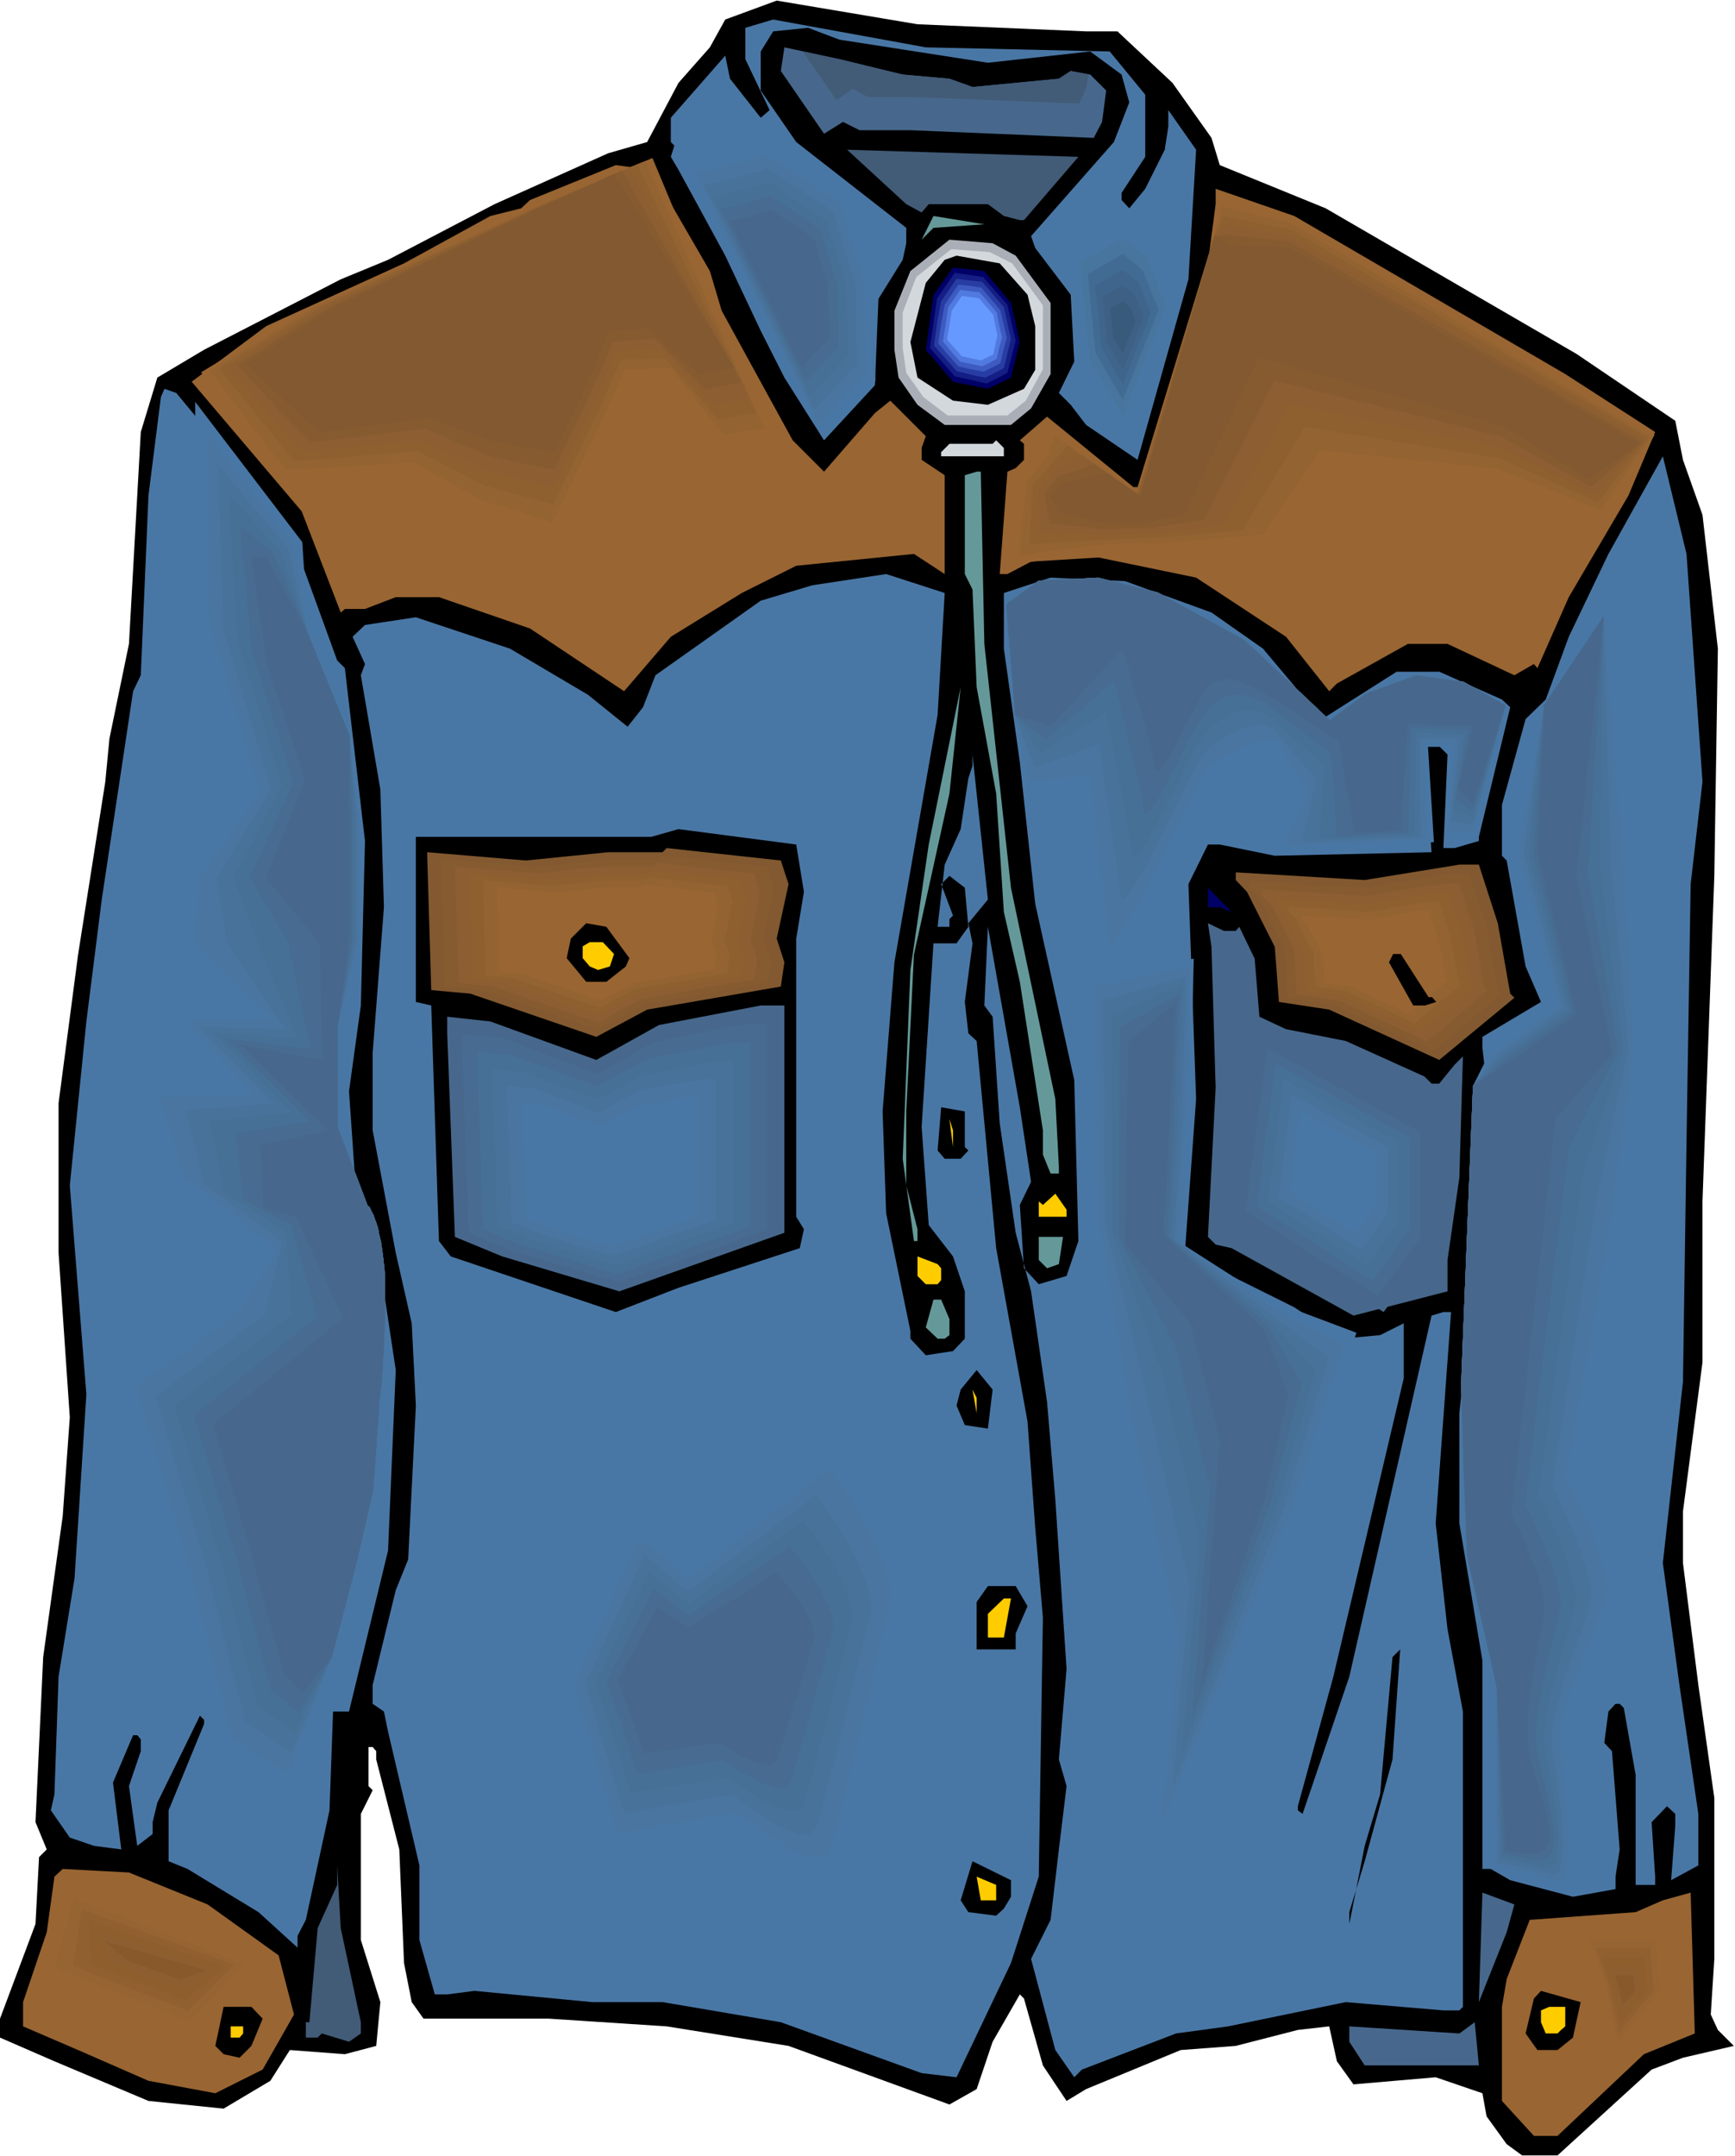 <?xml version="1.0" encoding="UTF-8" standalone="no"?>
<svg
   version="1.0"
   width="125.407mm"
   height="155.753mm"
   id="svg296"
   sodipodi:docname="Shirt-Denim.svg"
   inkscape:version="1.1 (c68e22c387, 2021-05-23)"
   xmlns:inkscape="http://www.inkscape.org/namespaces/inkscape"
   xmlns:sodipodi="http://sodipodi.sourceforge.net/DTD/sodipodi-0.dtd"
   xmlns="http://www.w3.org/2000/svg"
   xmlns:svg="http://www.w3.org/2000/svg">
  <sodipodi:namedview
     id="namedview298"
     pagecolor="#ffffff"
     bordercolor="#666666"
     borderopacity="1.0"
     inkscape:pageshadow="2"
     inkscape:pageopacity="0.0"
     inkscape:pagecheckerboard="0"
     inkscape:document-units="mm"
     showgrid="false"
     inkscape:zoom="1.3742767"
     inkscape:cx="236.85186"
     inkscape:cy="294.33665"
     inkscape:window-width="1920"
     inkscape:window-height="1017"
     inkscape:window-x="1358"
     inkscape:window-y="-8"
     inkscape:window-maximized="1"
     inkscape:current-layer="svg296" />
  <defs
     id="defs10">
    <pattern
       id="WMFhbasepattern"
       patternUnits="userSpaceOnUse"
       width="6"
       height="6"
       x="0"
       y="0" />
  </defs>
  <path
     style="fill:#000000;fill-rule:evenodd;fill-opacity:1;stroke:none;"
     d="  M 296.704,8.564   L 305.269,8.564   L 320.298,22.623   L 330.964,37.651   L 333.227,45.084   L 362.154,56.88   L 430.674,96.631   L 457.661,114.891   L 459.762,125.556   L 465.095,140.584   L 469.297,177.104   L 468.327,239.155   L 465.095,328.03   L 465.095,371.983   L 459.762,412.704   L 459.762,426.762   L 463.964,460.05   L 468.327,490.914   L 468.327,534.867   L 467.358,550.056   L 469.297,554.258   L 473.66,558.62   L 459.762,561.852   L 451.197,565.084   L 425.502,588.515   L 415.806,588.515   L 411.604,585.445   L 406.11,577.85   L 404.979,571.548   L 392.212,567.185   L 369.749,569.124   L 365.224,562.822   L 363.123,553.288   L 354.558,554.258   L 337.59,558.62   L 322.561,559.752   L 296.704,570.417   L 291.371,573.648   L 284.907,563.953   L 279.736,545.693   L 278.605,544.562   L 271.171,557.489   L 266.808,570.417   L 259.374,574.618   L 215.418,558.62   L 182.127,553.288   L 149.968,551.187   L 115.708,551.187   L 112.476,546.663   L 110.375,535.998   L 109.082,504.972   L 102.78,480.41   L 102.78,478.148   L 101.81,477.017   L 100.679,477.017   L 100.679,487.682   L 101.81,488.813   L 98.578,495.277   L 98.578,529.696   L 103.911,546.663   L 102.78,558.62   L 94.215,560.883   L 79.186,559.752   L 73.853,568.154   L 61.086,575.749   L 40.563,573.648   L 14.868,562.822   L 0,556.358   L 0,551.187   L 9.696,525.333   L 10.666,507.073   L 12.767,504.972   L 9.696,497.539   L 11.797,452.455   L 17.13,413.996   L 19.069,387.011   L 15.999,342.088   L 15.999,301.206   L 21.332,260.646   L 28.765,213.462   L 29.897,201.666   L 35.23,175.811   L 38.462,117.962   L 42.987,103.095   L 55.753,95.5   L 93.084,76.271   L 106.012,70.939   L 135.101,55.749   L 166.129,41.852   L 176.794,38.782   L 185.359,22.623   L 193.924,12.927   L 198.126,5.333   L 212.186,0.162   L 250.647,6.625   L 296.704,8.564  z "
     id="path12" />
  <path
     style="fill:#4977a5;fill-rule:evenodd;fill-opacity:1;stroke:none;"
     d="  M 303.168,14.058   L 312.865,25.855   L 312.865,42.822   L 306.4,52.679   L 306.4,54.618   L 308.501,56.88   L 312.865,51.548   L 318.198,40.883   L 319.167,34.58   L 319.167,30.056   L 326.762,40.883   L 324.662,76.271   L 310.764,125.556   L 296.704,116.022   L 292.503,110.528   L 289.27,107.296   L 293.472,98.732   L 292.503,80.472   L 282.806,67.707   L 281.675,64.475   L 304.3,38.782   L 308.501,27.955   L 306.4,20.36   L 297.835,14.058   L 269.878,17.129   L 229.316,10.827   L 220.751,7.595   L 211.216,8.564   L 207.822,14.058   L 207.822,24.723   L 217.518,38.782   L 247.577,62.213   L 247.577,66.414   L 246.607,70.939   L 239.981,81.604   L 239.012,105.196   L 225.114,120.224   L 214.286,103.095   L 207.822,90.329   L 198.126,69.807   L 185.359,46.377   L 183.258,42.822   L 184.228,39.751   L 183.258,38.782   L 183.258,32.157   L 198.126,15.19   L 199.419,21.492   L 207.822,32.157   L 210.246,30.056   L 203.621,16.159   L 203.621,7.595   L 211.216,5.333   L 252.91,12.927   L 303.168,14.058  z "
     id="path14" />
  <path
     style="fill:#47688c;fill-rule:evenodd;fill-opacity:1;stroke:none;"
     d="  M 246.607,20.36   L 259.374,21.492   L 265.676,23.754   L 289.27,21.492   L 292.503,19.391   L 297.835,20.36   L 302.199,24.723   L 301.068,33.288   L 298.805,37.651   L 248.708,35.55   L 234.81,35.55   L 230.285,33.288   L 225.114,36.52   L 213.317,19.391   L 214.286,12.927   L 229.316,16.159   L 246.607,20.36  z "
     id="path16" />
  <path
     style="fill:#425b77;fill-rule:evenodd;fill-opacity:1;stroke:none;"
     d="  M 279.736,60.112   L 278.605,60.112   L 274.241,58.981   L 269.878,55.749   L 253.718,55.749   L 251.778,58.011   L 247.577,55.749   L 231.416,40.883   L 294.603,42.822   L 279.736,60.112  z "
     id="path18" />
  <path
     style="fill:#996532;fill-rule:evenodd;fill-opacity:1;stroke:none;"
     d="  M 193.924,74.009   L 197.156,84.835   L 216.549,120.224   L 225.114,128.788   L 239.012,112.791   L 243.213,109.397   L 252.91,119.093   L 251.778,122.324   L 251.778,125.556   L 258.081,129.758   L 258.081,156.743   L 249.678,151.249   L 217.518,154.481   L 202.651,161.914   L 183.258,173.872   L 170.492,188.738   L 144.797,171.61   L 119.91,163.045   L 108.113,163.045   L 99.709,166.277   L 94.215,166.277   L 93.084,167.247   L 82.418,139.615   L 52.36,104.226   L 72.722,89.037   L 110.375,71.908   L 133.969,58.981   L 142.373,56.88   L 144.797,54.618   L 168.229,45.084   L 177.926,46.377   L 193.924,74.009  z "
     id="path20" />
  <path
     style="fill:#996532;fill-rule:evenodd;fill-opacity:1;stroke:none;"
     d="  M 427.603,102.126   L 452.167,117.962   L 444.895,135.252   L 428.573,163.045   L 420.008,182.436   L 419.038,181.305   L 413.705,184.375   L 395.444,175.811   L 384.617,175.811   L 365.224,186.638   L 363.123,188.738   L 351.326,173.872   L 326.762,157.713   L 300.098,152.219   L 281.675,153.35   L 275.211,156.743   L 273.11,156.743   L 275.211,128.788   L 277.473,127.819   L 279.736,125.556   L 279.736,121.193   L 278.605,120.224   L 286.038,113.76   L 309.633,132.989   L 313.834,132.989   L 327.732,89.037   L 332.095,55.749   L 332.095,51.548   L 353.589,58.981   L 427.603,102.126  z "
     id="path22" />
  <path
     style="fill:#659999;fill-rule:evenodd;fill-opacity:1;stroke:none;"
     d="  M 255.011,62.213   L 251.778,65.444   L 255.011,58.981   L 268.908,61.243   L 255.011,62.213  z "
     id="path24" />
  <path
     style="fill:#aaafb7;fill-rule:evenodd;fill-opacity:1;stroke:none;"
     d="  M 277.473,69.807   L 287.008,82.735   L 287.008,102.126   L 281.675,111.498   L 276.181,116.022   L 258.081,116.022   L 250.647,110.528   L 245.476,103.095   L 244.345,95.5   L 244.345,84.835   L 248.708,74.009   L 259.374,65.444   L 271.171,66.414   L 277.473,69.807  z "
     id="path26" />
  <path
     style="fill:#d3d8dd;fill-rule:evenodd;fill-opacity:1;stroke:none;"
     d="  M 276.504,71.908   L 284.907,83.381   L 284.907,100.833   L 280.221,109.397   L 275.211,113.437   L 258.889,113.437   L 252.263,108.428   L 247.577,101.802   L 246.607,95.016   L 246.607,85.32   L 250.324,75.625   L 259.859,68.03   L 270.363,68.838   L 276.504,71.908  z "
     id="path28" />
  <path
     style="fill:#000000;fill-rule:evenodd;fill-opacity:1;stroke:none;"
     d="  M 280.705,80.472   L 282.806,89.037   L 282.806,100.994   L 279.736,106.165   L 269.878,110.528   L 260.343,109.397   L 250.647,103.095   L 248.708,93.4   L 252.91,77.241   L 258.081,70.939   L 261.313,69.807   L 273.11,71.908   L 280.705,80.472  z "
     id="path30" />
  <path
     style="fill:#000066;fill-rule:evenodd;fill-opacity:1;stroke:none;"
     d="  M 276.181,82.735   L 278.605,93.4   L 276.181,103.095   L 269.878,106.165   L 260.343,104.226   L 252.91,95.5   L 255.011,80.472   L 260.343,73.039   L 268.908,74.009   L 276.181,82.735  z "
     id="path32" />
  <path
     style="fill:#141e84;fill-rule:evenodd;fill-opacity:1;stroke:none;"
     d="  M 275.211,83.219   L 276.342,88.229   L 277.473,93.076   L 276.342,97.439   L 275.211,101.802   L 272.464,103.257   L 269.555,104.711   L 260.828,102.772   L 254.041,95.016   L 255.011,88.229   L 255.98,81.442   L 260.828,74.494   L 268.585,75.625   L 275.211,83.219  z "
     id="path34" />
  <path
     style="fill:#283da3;fill-rule:evenodd;fill-opacity:1;stroke:none;"
     d="  M 274.241,83.866   L 276.181,92.592   L 274.241,100.51   L 271.817,101.802   L 269.232,103.095   L 267.292,102.772   L 265.192,102.287   L 261.313,101.318   L 255.172,94.369   L 255.98,88.39   L 257.111,82.25   L 259.212,79.18   L 261.313,76.109   L 264.868,76.594   L 268.262,76.917   L 269.878,78.695   L 271.332,80.472   L 274.241,83.866  z "
     id="path36" />
  <path
     style="fill:#3d5bc1;fill-rule:evenodd;fill-opacity:1;stroke:none;"
     d="  M 273.272,84.674   L 275.049,92.269   L 274.08,95.824   L 273.272,99.217   L 268.747,101.479   L 265.192,100.833   L 261.798,100.025   L 259.051,96.955   L 256.303,93.723   L 257.111,88.39   L 258.081,83.219   L 261.798,77.725   L 264.868,78.049   L 268.1,78.533   L 270.686,81.604   L 273.272,84.674  z "
     id="path38" />
  <path
     style="fill:#517ae0;fill-rule:evenodd;fill-opacity:1;stroke:none;"
     d="  M 272.302,85.32   L 272.949,88.714   L 273.757,92.107   L 272.949,95.016   L 272.302,97.924   L 270.363,99.055   L 268.262,100.025   L 266.808,99.702   L 265.353,99.379   L 262.283,98.732   L 259.859,95.985   L 257.596,93.238   L 259.051,83.866   L 260.667,81.604   L 262.283,79.18   L 267.616,79.826   L 268.908,81.28   L 270.04,82.573   L 272.302,85.32  z "
     id="path40" />
  <path
     style="fill:#6699ff;fill-rule:evenodd;fill-opacity:1;stroke:none;"
     d="  M 271.332,85.966   L 272.464,91.622   L 271.332,96.793   L 267.939,98.409   L 262.767,97.278   L 258.727,92.753   L 260.02,84.835   L 262.767,80.796   L 267.454,81.442   L 271.332,85.966  z "
     id="path42" />
  <path
     style="fill:#4977a5;fill-rule:evenodd;fill-opacity:1;stroke:none;"
     d="  M 79.186,144.786   L 92.114,180.336   L 94.215,182.436   L 99.709,229.621   L 98.578,274.543   L 95.346,297.974   L 97.285,325.929   L 104.881,352.592   L 108.113,374.083   L 106.012,423.369   L 95.346,467.322   L 90.983,467.322   L 90.013,494.307   L 83.549,524.202   L 81.287,528.565   L 81.287,531.796   L 70.621,522.101   L 51.228,510.305   L 46.057,508.204   L 46.057,494.307   L 55.753,470.715   L 55.753,469.584   L 54.622,468.453   L 42.987,492.207   L 41.694,497.539   L 41.694,500.771   L 37.492,504.003   L 35.23,487.682   L 38.462,478.148   L 38.462,474.916   L 37.492,473.785   L 36.361,473.785   L 30.866,486.712   L 33.129,504.972   L 25.695,504.003   L 19.069,501.74   L 13.898,494.307   L 14.868,489.944   L 15.999,457.788   L 20.362,430.964   L 23.594,380.709   L 19.069,323.667   L 23.594,278.906   L 27.796,245.619   L 33.129,210.23   L 36.361,188.738   L 38.462,184.375   L 40.563,135.252   L 43.956,108.428   L 44.926,106.165   L 48.158,107.296   L 79.186,144.786  z "
     id="path44" />
  <path
     style="fill:#d3d8dd;fill-rule:evenodd;fill-opacity:1;stroke:none;"
     d="  M 274.241,124.587   L 257.111,124.587   L 257.111,123.456   L 259.374,121.193   L 271.171,121.193   L 272.14,120.224   L 274.241,122.324   L 274.241,124.587  z "
     id="path46" />
  <path
     style="fill:#4977a5;fill-rule:evenodd;fill-opacity:1;stroke:none;"
     d="  M 465.095,213.462   L 461.863,241.417   L 460.732,311.871   L 459.762,377.315   L 454.268,426.762   L 458.793,460.05   L 463.964,495.277   L 463.964,509.335   L 456.53,513.375   L 457.661,498.509   L 457.661,495.277   L 455.399,493.176   L 451.197,497.539   L 452.167,512.405   L 452.167,514.668   L 446.834,514.668   L 446.834,484.612   L 443.602,466.352   L 442.471,465.221   L 441.339,465.221   L 439.4,467.322   L 438.269,475.886   L 440.37,478.148   L 442.471,504.972   L 441.339,512.405   L 441.339,515.799   L 429.704,517.9   L 412.574,513.375   L 407.241,510.305   L 404.979,510.305   L 404.979,453.425   L 398.676,415.936   L 398.676,385.88   L 401.908,355.824   L 402.878,355.824   L 404.009,354.854   L 400.777,345.159   L 406.11,295.873   L 404.979,286.178   L 404.979,283.108   L 420.977,273.574   L 416.776,263.878   L 411.604,234.953   L 410.312,233.661   L 410.312,219.764   L 416.776,196.333   L 422.27,191.001   L 428.573,173.872   L 439.4,151.249   L 454.268,124.587   L 460.732,151.249   L 465.095,213.462  z "
     id="path48" />
  <path
     style="fill:#659999;fill-rule:evenodd;fill-opacity:1;stroke:none;"
     d="  M 268.908,175.811   L 276.181,242.387   L 288.301,300.075   L 289.27,318.496   L 289.27,320.435   L 287.008,320.435   L 284.907,315.264   L 284.907,308.639   L 278.605,268.08   L 274.241,249.012   L 272.14,216.694   L 266.808,187.607   L 265.676,160.945   L 263.575,156.743   L 263.575,129.758   L 266.808,128.788   L 267.939,128.788   L 268.908,175.811  z "
     id="path50" />
  <path
     style="fill:#4977a5;fill-rule:evenodd;fill-opacity:1;stroke:none;"
     d="  M 256.142,195.202   L 244.345,262.747   L 241.113,303.468   L 242.082,331.262   L 248.708,363.418   L 248.708,365.519   L 252.91,370.044   L 260.343,368.913   L 263.575,365.519   L 263.575,352.592   L 260.343,343.058   L 253.718,334.494   L 251.778,307.669   L 255.011,257.576   L 261.313,257.576   L 264.545,253.052   L 263.575,242.387   L 259.374,239.155   L 257.111,241.417   L 260.343,249.981   L 259.374,250.951   L 259.374,253.052   L 256.142,253.052   L 258.081,236.085   L 262.444,226.389   L 264.545,212.492   L 265.676,209.099   L 265.676,206.029   L 269.878,245.619   L 264.545,252.082   L 265.676,257.576   L 263.575,273.574   L 264.545,282.138   L 266.808,284.239   L 272.14,340.796   L 280.705,388.142   L 282.806,417.067   L 284.907,441.629   L 283.776,512.405   L 276.181,535.998   L 261.313,567.185   L 251.778,566.054   L 213.317,552.157   L 180.996,546.663   L 161.765,546.663   L 129.606,543.593   L 122.172,544.562   L 118.779,544.562   L 114.577,529.696   L 114.577,509.335   L 106.012,472.816   L 104.881,467.322   L 101.81,465.221   L 101.81,460.05   L 108.113,434.195   L 111.506,425.793   L 113.607,383.779   L 112.476,361.318   L 108.113,342.088   L 101.81,308.639   L 101.81,287.471   L 104.881,247.719   L 103.911,215.563   L 98.578,184.375   L 99.709,181.305   L 96.316,173.872   L 99.709,170.64   L 113.607,168.54   L 139.302,177.104   L 160.634,189.708   L 171.461,198.434   L 175.663,193.101   L 179.057,184.375   L 207.822,164.015   L 221.882,159.814   L 242.082,156.743   L 258.081,161.914   L 256.142,195.202  z "
     id="path52" />
  <path
     style="fill:#4977a5;fill-rule:evenodd;fill-opacity:1;stroke:none;"
     d="  M 330.964,167.247   L 345.024,177.104   L 361.184,196.333   L 381.546,183.406   L 393.182,183.406   L 410.312,191.001   L 412.574,193.101   L 404.009,228.49   L 404.009,229.621   L 397.383,231.56   L 394.313,231.56   L 395.444,206.029   L 392.212,202.797   L 391.081,202.797   L 389.141,204.898   L 391.081,232.691   L 348.256,233.661   L 333.227,230.591   L 329.995,230.591   L 324.662,241.417   L 326.762,300.075   L 323.692,342.088   L 353.589,356.955   L 366.517,365.519   L 377.021,364.55   L 383.485,361.318   L 383.485,376.346   L 364.255,457.788   L 354.558,493.176   L 354.558,494.307   L 355.851,495.277   L 368.618,457.788   L 391.081,359.217   L 394.313,358.248   L 396.414,358.248   L 392.212,415.936   L 395.444,444.86   L 399.646,467.322   L 399.646,547.955   L 398.676,548.925   L 394.313,548.925   L 367.648,546.663   L 335.489,553.288   L 321.268,555.227   L 295.573,565.084   L 293.472,567.185   L 288.301,559.752   L 281.675,534.867   L 287.008,524.202   L 289.27,504.972   L 291.371,487.682   L 289.27,480.41   L 291.371,455.687   L 288.301,409.472   L 286.038,382.809   L 281.675,352.592   L 277.473,336.594   L 273.11,306.7   L 271.171,277.614   L 268.908,274.543   L 269.878,253.052   L 278.605,302.337   L 281.675,322.697   L 278.605,329   L 279.736,346.29   L 283.776,350.653   L 291.371,348.39   L 294.603,338.857   L 293.472,294.904   L 282.806,246.75   L 278.605,208.129   L 274.241,177.104   L 274.241,161.914   L 287.008,157.713   L 307.37,158.682   L 330.964,167.247  z "
     id="path54" />
  <path
     style="fill:#659999;fill-rule:evenodd;fill-opacity:1;stroke:none;"
     d="  M 249.678,260.646   L 247.577,303.468   L 247.577,323.667   L 250.647,335.625   L 250.647,338.857   L 249.678,338.857   L 246.607,316.395   L 248.708,264.848   L 253.718,230.591   L 262.444,187.607   L 259.374,216.694   L 249.678,260.646  z "
     id="path56" />
  <path
     style="fill:#000000;fill-rule:evenodd;fill-opacity:1;stroke:none;"
     d="  M 219.619,243.518   L 217.518,256.284   L 217.518,332.231   L 219.619,335.625   L 218.488,340.796   L 185.359,351.622   L 168.229,358.248   L 123.142,343.058   L 119.91,338.857   L 117.809,274.543   L 113.607,273.574   L 113.607,228.49   L 177.926,228.49   L 185.359,226.389   L 217.518,230.591   L 219.619,243.518  z "
     id="path58" />
  <path
     style="fill:#825930;fill-rule:evenodd;fill-opacity:1;stroke:none;"
     d="  M 215.418,241.417   L 212.186,256.284   L 214.286,262.747   L 213.317,269.372   L 176.794,275.674   L 162.896,283.108   L 128.475,271.311   L 117.809,270.342   L 116.678,232.691   L 143.666,234.953   L 166.129,232.691   L 180.996,232.691   L 182.127,231.56   L 213.317,234.953   L 215.418,241.417  z "
     id="path60" />
  <path
     style="fill:#875b30;fill-rule:evenodd;fill-opacity:1;stroke:none;"
     d="  M 211.539,242.548   L 210.085,249.497   L 208.63,256.445   L 209.6,259.354   L 210.731,262.424   L 210.085,265.333   L 209.6,268.241   L 192.793,271.311   L 176.148,274.22   L 169.522,277.775   L 163.058,281.169   L 147.221,275.674   L 131.384,270.342   L 126.536,269.857   L 121.526,269.372   L 121.041,251.921   L 120.556,234.63   L 133,235.6   L 145.282,236.731   L 166.129,234.63   L 179.865,234.63   L 180.996,233.661   L 195.379,235.115   L 209.6,236.731   L 210.57,239.64   L 211.539,242.548  z "
     id="path62" />
  <path
     style="fill:#8c5e32;fill-rule:evenodd;fill-opacity:1;stroke:none;"
     d="  M 207.661,243.841   L 206.368,250.143   L 205.075,256.445   L 206.045,259.192   L 206.853,261.939   L 206.045,267.433   L 198.288,268.726   L 190.692,270.019   L 175.178,272.927   L 169.199,275.998   L 163.381,279.229   L 148.837,274.22   L 134.293,269.211   L 129.768,268.888   L 125.243,268.241   L 124.758,252.405   L 124.273,236.569   L 147.059,238.508   L 156.594,237.377   L 166.129,236.569   L 178.734,236.569   L 179.703,235.6   L 206.045,238.508   L 206.853,241.094   L 207.661,243.841  z "
     id="path64" />
  <path
     style="fill:#8e6030;fill-rule:evenodd;fill-opacity:1;stroke:none;"
     d="  M 203.944,244.972   L 202.813,250.789   L 201.52,256.607   L 202.328,259.031   L 203.297,261.616   L 202.328,266.625   L 188.43,268.888   L 174.37,271.311   L 163.543,277.129   L 137.201,268.08   L 133.161,267.756   L 128.96,267.272   L 128.636,252.89   L 128.152,238.508   L 148.837,240.124   L 157.564,239.316   L 166.129,238.508   L 177.602,238.508   L 178.41,237.701   L 190.369,238.832   L 202.328,240.124   L 203.136,242.71   L 203.944,244.972  z "
     id="path66" />
  <path
     style="fill:#936332;fill-rule:evenodd;fill-opacity:1;stroke:none;"
     d="  M 200.227,246.265   L 199.096,251.436   L 197.964,256.607   L 199.419,261.131   L 198.611,265.656   L 186.167,267.918   L 179.865,268.888   L 173.562,270.019   L 163.866,275.19   L 152.069,271.15   L 140.11,267.11   L 136.393,266.625   L 132.677,266.464   L 131.869,240.286   L 141.242,241.094   L 150.615,241.902   L 166.129,240.286   L 176.471,240.286   L 177.279,239.478   L 187.945,240.771   L 198.611,241.902   L 199.419,244.164   L 200.227,246.265  z "
     id="path68" />
  <path
     style="fill:#996532;fill-rule:evenodd;fill-opacity:1;stroke:none;"
     d="  M 196.348,247.558   L 194.409,256.607   L 195.702,260.646   L 195.056,264.686   L 172.754,268.564   L 164.028,273.251   L 143.019,265.979   L 136.393,265.494   L 135.747,242.225   L 152.231,243.679   L 166.129,242.225   L 175.34,242.225   L 175.986,241.579   L 195.056,243.679   L 196.348,247.558  z "
     id="path70" />
  <path
     style="fill:#825930;fill-rule:evenodd;fill-opacity:1;stroke:none;"
     d="  M 409.18,252.082   L 412.574,271.311   L 413.705,272.443   L 393.182,289.41   L 363.123,275.674   L 349.387,273.574   L 348.256,258.546   L 340.66,243.518   L 337.59,240.286   L 337.59,238.185   L 372.82,240.286   L 398.676,236.085   L 404.009,236.085   L 409.18,252.082  z "
     id="path72" />
  <path
     style="fill:#875b30;fill-rule:evenodd;fill-opacity:1;stroke:none;"
     d="  M 406.11,253.052   L 409.18,270.504   L 409.988,271.473   L 400.777,279.229   L 391.566,286.986   L 377.991,280.684   L 364.416,274.382   L 358.114,273.412   L 351.811,272.443   L 351.326,265.817   L 350.841,258.869   L 344.054,245.295   L 342.6,243.841   L 341.145,242.387   L 341.145,240.448   L 357.144,241.579   L 373.143,242.387   L 384.778,240.609   L 396.414,238.508   L 401.262,238.508   L 403.686,245.78   L 406.11,253.052  z "
     id="path74" />
  <path
     style="fill:#8c5e32;fill-rule:evenodd;fill-opacity:1;stroke:none;"
     d="  M 402.716,254.183   L 404.171,261.939   L 405.463,269.696   L 405.948,270.18   L 406.271,270.504   L 398.191,277.452   L 389.788,284.4   L 377.668,278.745   L 365.547,273.089   L 359.891,272.281   L 354.235,271.473   L 353.589,259.354   L 347.286,247.073   L 346.155,245.78   L 344.7,244.649   L 344.7,242.871   L 359.083,243.679   L 373.466,244.649   L 383.809,242.871   L 394.151,241.256   L 398.676,241.256   L 402.716,254.183  z "
     id="path76" />
  <path
     style="fill:#8e6030;fill-rule:evenodd;fill-opacity:1;stroke:none;"
     d="  M 399.646,255.152   L 400.777,262.101   L 402.07,268.888   L 402.716,269.696   L 388.172,281.815   L 366.679,271.958   L 356.821,270.504   L 356.013,259.839   L 353.427,254.344   L 350.68,249.012   L 349.549,247.881   L 348.417,246.75   L 348.417,245.295   L 361.022,246.103   L 373.628,246.75   L 382.677,245.295   L 392.05,243.679   L 395.767,243.679   L 399.646,255.152  z "
     id="path78" />
  <path
     style="fill:#936332;fill-rule:evenodd;fill-opacity:1;stroke:none;"
     d="  M 396.414,256.122   L 397.383,262.101   L 398.514,268.08   L 398.838,268.403   L 399.161,268.888   L 392.858,274.059   L 389.626,276.644   L 386.394,279.391   L 377.183,275.028   L 367.971,270.665   L 363.608,270.019   L 359.406,269.372   L 358.76,260.162   L 356.336,255.476   L 354.074,250.789   L 353.104,249.82   L 352.134,249.012   L 352.134,247.558   L 362.962,248.204   L 373.951,249.012   L 389.788,246.265   L 393.182,246.265   L 394.798,251.274   L 396.414,256.122  z "
     id="path80" />
  <path
     style="fill:#996532;fill-rule:evenodd;fill-opacity:1;stroke:none;"
     d="  M 393.182,257.091   L 394.959,267.272   L 395.444,267.756   L 384.778,276.806   L 369.103,269.372   L 361.83,268.403   L 361.346,260.646   L 357.306,252.729   L 355.69,251.113   L 355.69,249.981   L 374.112,251.113   L 387.525,248.689   L 390.273,248.689   L 393.182,257.091  z "
     id="path82" />
  <path
     style="fill:#000066;fill-rule:evenodd;fill-opacity:1;stroke:none;"
     d="  M 333.227,247.719   L 329.995,247.719   L 329.995,242.387   L 336.459,249.012   L 333.227,247.719  z "
     id="path84" />
  <path
     style="fill:#47688c;fill-rule:evenodd;fill-opacity:1;stroke:none;"
     d="  M 337.59,254.183   L 338.56,253.052   L 342.761,261.778   L 344.054,277.614   L 351.326,281.007   L 367.648,284.239   L 389.141,293.934   L 391.081,295.873   L 393.182,295.873   L 397.383,290.702   L 399.646,288.44   L 398.676,321.566   L 395.444,344.027   L 395.444,352.592   L 369.749,359.217   L 336.459,340.796   L 332.095,339.826   L 329.995,337.725   L 332.095,297.004   L 330.964,258.546   L 329.995,252.082   L 334.358,254.183   L 337.59,254.183  z "
     id="path86" />
  <path
     style="fill:#000000;fill-rule:evenodd;fill-opacity:1;stroke:none;"
     d="  M 390.273,272.281   L 391.242,272.281   L 392.374,273.574   L 389.303,274.543   L 386.071,274.543   L 379.445,262.747   L 380.577,260.485   L 382.677,260.485   L 390.273,272.281  z "
     id="path88" />
  <path
     style="fill:#47688c;fill-rule:evenodd;fill-opacity:1;stroke:none;"
     d="  M 214.286,336.594   L 169.199,352.592   L 137.201,343.058   L 124.273,337.725   L 122.172,282.138   L 122.172,277.614   L 133.969,278.906   L 162.896,289.41   L 180.026,279.876   L 207.822,274.543   L 214.286,274.543   L 214.286,336.594  z "
     id="path90" />
  <path
     style="fill:#476b91;fill-rule:evenodd;fill-opacity:1;stroke:none;"
     d="  M 209.6,335.786   L 168.876,350.168   L 139.787,341.442   L 133.969,339.18   L 128.152,336.594   L 127.182,311.548   L 126.212,286.501   L 126.212,282.461   L 131.707,282.946   L 137.04,283.269   L 149.968,288.279   L 163.058,293.126   L 170.815,288.925   L 178.572,284.562   L 203.782,279.553   L 209.6,279.553   L 209.6,335.786  z "
     id="path92" />
  <path
     style="fill:#477096;fill-rule:evenodd;fill-opacity:1;stroke:none;"
     d="  M 204.913,334.978   L 186.652,341.442   L 168.553,347.906   L 155.463,343.866   L 142.373,339.988   L 137.201,337.887   L 132.03,335.625   L 131.222,313.164   L 130.737,302.014   L 130.414,290.702   L 130.414,287.147   L 135.101,287.632   L 139.949,288.117   L 151.584,292.48   L 157.402,294.581   L 163.22,296.52   L 170.169,292.803   L 177.118,289.087   L 188.43,286.824   L 199.58,284.724   L 204.913,284.724   L 204.913,334.978  z "
     id="path94" />
  <path
     style="fill:#49729b;fill-rule:evenodd;fill-opacity:1;stroke:none;"
     d="  M 200.227,333.847   L 192.147,336.756   L 175.986,342.573   L 168.068,345.482   L 156.594,341.927   L 145.12,338.372   L 140.595,336.594   L 135.909,334.655   L 135.262,314.779   L 134.777,304.922   L 134.454,294.904   L 134.454,291.995   L 142.858,292.803   L 163.381,300.236   L 169.522,296.843   L 172.593,295.227   L 175.663,293.611   L 180.673,292.642   L 185.683,291.672   L 195.54,289.733   L 200.227,289.733   L 200.227,333.847  z "
     id="path96" />
  <path
     style="fill:#4975a0;fill-rule:evenodd;fill-opacity:1;stroke:none;"
     d="  M 195.54,333.039   L 181.481,337.887   L 167.583,342.896   L 157.725,339.988   L 147.706,336.917   L 143.827,335.302   L 139.787,333.686   L 139.141,316.395   L 138.494,299.105   L 138.494,296.52   L 142.211,296.843   L 145.766,297.166   L 154.655,300.559   L 163.543,303.953   L 168.876,300.883   L 174.209,297.974   L 182.774,296.197   L 191.5,294.742   L 195.54,294.742   L 195.54,333.039  z "
     id="path98" />
  <path
     style="fill:#4977a5;fill-rule:evenodd;fill-opacity:1;stroke:none;"
     d="  M 190.692,332.07   L 167.26,340.472   L 150.453,335.463   L 143.666,332.716   L 142.534,303.63   L 142.534,301.206   L 148.675,301.852   L 163.866,307.508   L 172.916,302.499   L 187.299,299.59   L 190.692,299.59   L 190.692,332.07  z "
     id="path100" />
  <path
     style="fill:#000000;fill-rule:evenodd;fill-opacity:1;stroke:none;"
     d="  M 263.575,313.164   L 264.545,314.133   L 262.444,316.395   L 258.081,316.395   L 256.142,314.133   L 257.111,302.337   L 263.575,303.468   L 263.575,313.164  z "
     id="path102" />
  <path
     style="fill:#ffcc00;fill-rule:evenodd;fill-opacity:1;stroke:none;"
     d="  M 260.343,313.164   L 259.374,305.569   L 260.343,308.639   L 260.343,313.164  z "
     id="path104" />
  <path
     style="fill:#ffcc00;fill-rule:evenodd;fill-opacity:1;stroke:none;"
     d="  M 291.371,332.231   L 283.776,332.231   L 283.776,328.03   L 284.907,329   L 288.301,325.929   L 291.371,330.292   L 291.371,332.231  z "
     id="path106" />
  <path
     style="fill:#659999;fill-rule:evenodd;fill-opacity:1;stroke:none;"
     d="  M 289.27,345.159   L 286.038,346.29   L 283.776,344.027   L 283.776,337.725   L 290.402,337.725   L 289.27,345.159  z "
     id="path108" />
  <path
     style="fill:#ffcc00;fill-rule:evenodd;fill-opacity:1;stroke:none;"
     d="  M 257.111,346.29   L 257.111,349.522   L 256.142,350.653   L 252.91,350.653   L 250.647,348.39   L 250.647,343.058   L 256.142,345.159   L 257.111,346.29  z "
     id="path110" />
  <path
     style="fill:#659999;fill-rule:evenodd;fill-opacity:1;stroke:none;"
     d="  M 259.374,360.187   L 259.374,364.55   L 258.081,365.519   L 256.142,365.519   L 252.91,362.449   L 255.011,354.854   L 257.111,354.854   L 259.374,360.187  z "
     id="path112" />
  <path
     style="fill:#000000;fill-rule:evenodd;fill-opacity:1;stroke:none;"
     d="  M 269.878,390.081   L 263.575,389.111   L 261.313,383.779   L 262.444,379.416   L 266.808,374.083   L 271.171,379.416   L 269.878,390.081  z "
     id="path114" />
  <path
     style="fill:#ffcc00;fill-rule:evenodd;fill-opacity:1;stroke:none;"
     d="  M 266.808,385.88   L 265.676,379.416   L 266.808,381.678   L 266.808,385.88  z "
     id="path116" />
  <path
     style="fill:#000000;fill-rule:evenodd;fill-opacity:1;stroke:none;"
     d="  M 280.705,438.558   L 277.473,445.991   L 277.473,450.354   L 266.808,450.354   L 266.808,437.427   L 269.878,433.064   L 277.473,433.064   L 280.705,438.558  z "
     id="path118" />
  <path
     style="fill:#ffcc00;fill-rule:evenodd;fill-opacity:1;stroke:none;"
     d="  M 274.241,447.123   L 269.878,447.123   L 269.878,440.659   L 274.241,436.458   L 276.181,436.458   L 274.241,447.123  z "
     id="path120" />
  <path
     style="fill:#000000;fill-rule:evenodd;fill-opacity:1;stroke:none;"
     d="  M 372.82,508.204   L 368.618,522.101   L 368.618,525.333   L 372.82,504.003   L 377.021,489.944   L 380.415,452.455   L 382.516,450.354   L 380.415,480.41   L 372.82,508.204  z "
     id="path122" />
  <path
     style="fill:#000000;fill-rule:evenodd;fill-opacity:1;stroke:none;"
     d="  M 276.181,517.9   L 274.241,521.131   L 272.14,523.07   L 264.545,522.101   L 262.444,518.869   L 265.676,508.204   L 276.181,513.375   L 276.181,517.9  z "
     id="path124" />
  <path
     style="fill:#425b77;fill-rule:evenodd;fill-opacity:1;stroke:none;"
     d="  M 98.578,552.157   L 98.578,555.227   L 95.346,557.489   L 87.912,555.227   L 86.781,556.358   L 83.549,556.358   L 83.549,552.157   L 84.519,552.157   L 86.781,526.464   L 92.114,514.668   L 92.114,509.335   L 93.084,526.464   L 98.578,552.157  z "
     id="path126" />
  <path
     style="fill:#996532;fill-rule:evenodd;fill-opacity:1;stroke:none;"
     d="  M 56.723,520   L 76.115,533.897   L 80.317,550.056   L 71.752,565.084   L 58.824,571.548   L 40.563,568.154   L 21.332,559.752   L 6.303,553.288   L 6.303,546.663   L 12.767,527.595   L 14.868,512.405   L 17.13,510.305   L 35.23,511.274   L 56.723,520  z "
     id="path128" />
  <path
     style="fill:#ffcc00;fill-rule:evenodd;fill-opacity:1;stroke:none;"
     d="  M 272.14,518.869   L 267.939,518.869   L 266.808,512.405   L 272.14,514.668   L 272.14,518.869  z "
     id="path130" />
  <path
     style="fill:#47688c;fill-rule:evenodd;fill-opacity:1;stroke:none;"
     d="  M 411.604,527.595   L 404.009,546.663   L 404.979,516.768   L 413.705,520   L 411.604,527.595  z "
     id="path132" />
  <path
     style="fill:#996532;fill-rule:evenodd;fill-opacity:1;stroke:none;"
     d="  M 449.096,560.883   L 425.502,583.182   L 419.038,583.182   L 410.312,573.648   L 410.312,547.955   L 411.604,540.361   L 417.907,524.202   L 446.834,522.101   L 454.268,518.869   L 461.863,516.768   L 462.994,555.227   L 449.096,560.883  z "
     id="path134" />
  <path
     style="fill:#000000;fill-rule:evenodd;fill-opacity:1;stroke:none;"
     d="  M 429.704,556.358   L 425.502,559.752   L 420.008,559.752   L 416.776,555.227   L 419.038,545.693   L 420.977,543.593   L 431.805,546.663   L 429.704,556.358  z "
     id="path136" />
  <path
     style="fill:#000000;fill-rule:evenodd;fill-opacity:1;stroke:none;"
     d="  M 71.752,551.187   L 68.682,558.62   L 65.449,561.852   L 61.086,560.883   L 58.824,558.62   L 61.086,547.955   L 68.682,547.955   L 71.752,551.187  z "
     id="path138" />
  <path
     style="fill:#ffcc00;fill-rule:evenodd;fill-opacity:1;stroke:none;"
     d="  M 427.603,553.288   L 426.472,554.258   L 425.502,555.227   L 422.27,555.227   L 420.977,552.157   L 420.977,548.925   L 423.24,547.955   L 427.603,547.955   L 427.603,553.288  z "
     id="path140" />
  <path
     style="fill:#47688c;fill-rule:evenodd;fill-opacity:1;stroke:none;"
     d="  M 372.82,563.953   L 368.618,557.489   L 368.618,553.288   L 398.676,555.227   L 402.878,552.157   L 404.009,563.953   L 372.82,563.953  z "
     id="path142" />
  <path
     style="fill:#ffcc00;fill-rule:evenodd;fill-opacity:1;stroke:none;"
     d="  M 66.419,555.227   L 65.449,556.358   L 63.025,556.358   L 63.025,553.288   L 66.419,553.288   L 66.419,555.227  z "
     id="path144" />
  <path
     style="fill:#47688c;fill-rule:evenodd;fill-opacity:1;stroke:none;"
     d="  M 343.892,281.976   L 337.267,332.231   L 377.991,358.248   L 391.081,340.311   L 391.081,307.831   L 343.892,281.976  z "
     id="path146" />
  <path
     style="fill:#476b91;fill-rule:evenodd;fill-opacity:1;stroke:none;"
     d="  M 346.155,286.178   L 343.246,308.477   L 340.337,330.777   L 358.437,342.412   L 376.375,353.885   L 388.01,338.049   L 388.01,309.124   L 346.155,286.178  z "
     id="path148" />
  <path
     style="fill:#477096;fill-rule:evenodd;fill-opacity:1;stroke:none;"
     d="  M 348.417,290.379   L 345.832,309.932   L 343.408,329.484   L 359.083,339.503   L 374.92,349.683   L 379.93,342.735   L 385.101,335.786   L 385.101,310.578   L 366.679,300.398   L 348.417,290.379  z "
     id="path150" />
  <path
     style="fill:#49729b;fill-rule:evenodd;fill-opacity:1;stroke:none;"
     d="  M 350.68,294.581   L 348.579,311.386   L 346.317,328.03   L 359.891,336.756   L 373.466,345.482   L 377.668,339.503   L 382.031,333.524   L 382.031,311.871   L 366.355,303.307   L 350.68,294.581  z "
     id="path152" />
  <path
     style="fill:#4975a0;fill-rule:evenodd;fill-opacity:1;stroke:none;"
     d="  M 352.781,298.782   L 351.165,312.84   L 349.387,326.899   L 371.85,341.28   L 379.122,331.262   L 379.122,313.325   L 366.032,306.054   L 352.781,298.782  z "
     id="path154" />
  <path
     style="fill:#4977a5;fill-rule:evenodd;fill-opacity:1;stroke:none;"
     d="  M 355.205,303.145   L 352.296,325.445   L 370.395,336.917   L 376.052,329   L 376.052,314.618   L 355.205,303.145  z "
     id="path156" />
  <path
     style="fill:#996532;fill-rule:evenodd;fill-opacity:1;stroke:none;"
     d="  M 54.945,101.641   L 66.257,117.8   L 75.954,130.889   L 111.83,129.273   L 131.222,140.584   L 150.615,147.21   L 163.704,121.193   L 171.785,103.257   L 184.875,103.257   L 199.419,122.809   L 210.731,121.193   L 178.249,43.145   L 150.615,54.618   L 84.195,84.027   L 54.945,101.641  z "
     id="path158" />
  <path
     style="fill:#936332;fill-rule:evenodd;fill-opacity:1;stroke:none;"
     d="  M 57.369,101.156   L 63.025,108.751   L 68.682,116.184   L 73.368,122.324   L 78.216,128.303   L 95.508,127.334   L 112.799,126.203   L 122.496,131.535   L 131.869,136.706   L 141.403,139.615   L 150.938,142.523   L 163.058,117.8   L 170.815,100.833   L 176.956,100.671   L 183.258,100.51   L 190.531,109.72   L 197.803,118.769   L 203.297,117.8   L 208.792,116.992   L 192.47,80.472   L 176.31,43.953   L 169.522,46.7   L 162.896,49.608   L 149.645,55.103   L 117.486,69.646   L 85.65,84.027   L 57.369,101.156  z "
     id="path160" />
  <path
     style="fill:#8e6030;fill-rule:evenodd;fill-opacity:1;stroke:none;"
     d="  M 59.793,100.671   L 65.449,107.62   L 71.106,114.568   L 75.792,120.224   L 80.479,125.879   L 97.285,124.587   L 113.931,123.132   L 132.515,132.666   L 151.099,137.676   L 162.573,114.245   L 169.684,98.247   L 181.804,97.924   L 188.915,106.165   L 196.187,114.568   L 201.358,113.599   L 206.691,112.791   L 190.369,78.856   L 174.047,44.922   L 148.514,55.749   L 86.943,84.027   L 73.368,92.43   L 59.793,100.671  z "
     id="path162" />
  <path
     style="fill:#8c5e32;fill-rule:evenodd;fill-opacity:1;stroke:none;"
     d="  M 62.379,100.186   L 67.874,106.489   L 73.206,112.952   L 78.055,118.123   L 82.579,123.294   L 98.901,121.678   L 115.062,120.224   L 124.273,124.425   L 133.161,128.627   L 142.211,130.727   L 151.099,132.989   L 156.594,122.001   L 161.927,110.852   L 165.159,103.257   L 168.553,95.662   L 174.37,95.5   L 180.511,95.016   L 187.46,102.772   L 194.409,110.528   L 199.58,109.559   L 204.752,108.589   L 188.268,77.079   L 171.946,45.892   L 147.382,56.395   L 117.809,70.292   L 88.236,84.027   L 75.307,92.107   L 68.843,96.147   L 62.379,100.186  z "
     id="path164" />
  <path
     style="fill:#875b30;fill-rule:evenodd;fill-opacity:1;stroke:none;"
     d="  M 64.803,99.702   L 75.63,111.336   L 85.003,120.709   L 100.517,118.931   L 116.193,116.992   L 125.081,120.87   L 133.969,124.587   L 138.333,125.556   L 142.696,126.526   L 151.423,128.303   L 156.271,117.962   L 161.28,107.458   L 164.512,100.348   L 167.583,93.238   L 178.895,92.43   L 185.844,99.379   L 192.631,106.327   L 202.651,104.388   L 186.167,75.463   L 170.007,46.538   L 158.048,51.871   L 146.251,57.042   L 117.971,70.615   L 89.69,84.027   L 77.247,91.784   L 64.803,99.702  z "
     id="path166" />
  <path
     style="fill:#825930;fill-rule:evenodd;fill-opacity:1;stroke:none;"
     d="  M 67.389,99.217   L 78.055,109.72   L 87.266,118.123   L 117.324,114.083   L 134.616,120.547   L 151.584,123.617   L 160.796,104.065   L 166.29,90.653   L 177.279,89.683   L 191.015,102.287   L 200.55,100.186   L 167.745,47.508   L 145.282,57.85   L 90.821,84.189   L 67.389,99.217  z "
     id="path168" />
  <path
     style="fill:#996532;fill-rule:evenodd;fill-opacity:1;stroke:none;"
     d="  M 284.584,116.346   L 309.633,136.706   L 331.772,64.313   L 333.227,53.81   L 352.781,59.466   L 452.005,118.769   L 438.107,141.392   L 408.857,130.889   L 365.063,129.273   L 350.357,147.21   L 329.187,148.825   L 298.482,150.441   L 275.696,154.481   L 278.928,130.081   L 284.584,123.617   L 284.584,116.346  z "
     id="path170" />
  <path
     style="fill:#936332;fill-rule:evenodd;fill-opacity:1;stroke:none;"
     d="  M 288.139,118.931   L 299.128,127.657   L 310.117,136.383   L 331.772,64.313   L 332.742,60.435   L 333.711,56.395   L 343.246,58.658   L 352.619,60.92   L 401.908,90.168   L 451.036,119.254   L 444.087,129.273   L 437.299,139.292   L 409.18,127.98   L 384.94,125.395   L 360.699,122.971   L 345.024,145.917   L 335.327,146.725   L 325.631,147.694   L 312.38,148.341   L 299.128,148.825   L 288.786,150.28   L 278.443,151.572   L 279.413,141.392   L 280.544,131.212   L 283.13,128.303   L 284.422,126.687   L 285.715,125.233   L 287.008,122.001   L 288.139,118.931  z "
     id="path172" />
  <path
     style="fill:#8e6030;fill-rule:evenodd;fill-opacity:1;stroke:none;"
     d="  M 291.856,121.517   L 301.068,128.788   L 305.754,132.505   L 310.441,136.06   L 331.772,64.313   L 334.196,58.981   L 343.408,60.92   L 352.619,62.697   L 401.423,91.137   L 450.228,119.577   L 443.279,128.465   L 436.491,137.191   L 409.504,125.072   L 383.001,120.87   L 356.498,116.507   L 339.529,144.624   L 322.076,146.402   L 310.925,147.048   L 305.269,147.21   L 299.775,147.533   L 290.402,148.017   L 281.19,148.664   L 281.675,140.423   L 282.16,132.343   L 284.584,129.596   L 287.008,126.849   L 291.856,121.517  z "
     id="path174" />
  <path
     style="fill:#8c5e32;fill-rule:evenodd;fill-opacity:1;stroke:none;"
     d="  M 295.573,124.102   L 303.168,129.919   L 310.764,135.898   L 331.772,64.313   L 333.227,63.021   L 334.681,61.405   L 343.569,63.021   L 347.933,63.667   L 352.296,64.313   L 449.581,120.224   L 442.471,127.657   L 435.683,135.09   L 409.827,122.163   L 381.061,116.184   L 352.296,110.205   L 347.771,118.608   L 343.408,126.687   L 334.196,143.17   L 326.439,144.301   L 318.521,145.27   L 309.471,145.755   L 300.26,145.917   L 292.179,145.917   L 283.776,145.755   L 283.776,133.636   L 285.877,131.05   L 287.978,128.465   L 291.695,126.203   L 295.573,124.102  z "
     id="path176" />
  <path
     style="fill:#875b30;fill-rule:evenodd;fill-opacity:1;stroke:none;"
     d="  M 299.128,126.687   L 311.249,135.575   L 331.772,64.313   L 333.388,64.313   L 335.327,64.152   L 352.134,65.929   L 448.612,120.709   L 441.663,126.849   L 434.714,132.989   L 422.432,126.041   L 410.15,119.254   L 379.122,111.498   L 348.094,103.903   L 338.56,122.971   L 328.863,141.877   L 314.804,144.139   L 308.016,144.301   L 300.906,144.624   L 293.795,143.655   L 286.685,142.847   L 286.038,138.645   L 285.392,134.605   L 287.331,132.343   L 289.109,130.081   L 294.119,128.465   L 299.128,126.687  z "
     id="path178" />
  <path
     style="fill:#825930;fill-rule:evenodd;fill-opacity:1;stroke:none;"
     d="  M 302.684,129.273   L 311.572,135.413   L 331.772,64.313   L 335.812,66.737   L 351.973,67.545   L 447.804,121.193   L 434.067,130.889   L 410.473,116.346   L 343.892,97.601   L 323.53,140.584   L 311.41,143.008   L 301.552,143.008   L 289.432,139.938   L 287.008,135.737   L 290.402,131.697   L 302.684,129.273  z "
     id="path180" />
  <path
     style="fill:#000000;fill-rule:evenodd;fill-opacity:1;stroke:none;"
     d="  M 171.946,261.616   L 170.977,263.878   L 165.644,268.08   L 160.149,268.08   L 154.816,261.616   L 155.947,256.284   L 160.149,252.082   L 165.644,253.052   L 171.946,261.616  z "
     id="path182" />
  <path
     style="fill:#ffcc00;fill-rule:evenodd;fill-opacity:1;stroke:none;"
     d="  M 167.745,260.485   L 166.613,263.878   L 163.381,264.848   L 161.119,263.878   L 159.18,261.616   L 159.18,258.384   L 161.119,257.253   L 164.674,257.253   L 167.745,260.485  z "
     id="path184" />
  <path
     style="fill:#4977a5;fill-rule:evenodd;fill-opacity:1;stroke:none;"
     d="  M 274.888,164.985   L 277.312,195.202   L 279.736,217.017   L 295.896,220.087   L 295.896,220.41   L 295.896,220.733   L 295.896,221.218   L 296.058,222.026   L 296.219,222.996   L 296.219,224.127   L 296.381,225.42   L 296.381,226.874   L 296.543,228.49   L 296.704,230.267   L 296.866,232.045   L 296.866,233.984   L 297.351,238.024   L 297.674,242.225   L 298.32,250.628   L 298.643,254.829   L 298.967,258.546   L 299.128,260.323   L 299.29,262.101   L 299.451,263.555   L 299.613,265.009   L 299.613,266.302   L 299.775,267.272   L 299.936,268.241   L 299.936,268.888   L 300.098,269.211   L 300.098,269.372   L 300.26,269.372   L 300.421,269.372   L 300.906,269.211   L 301.391,268.726   L 302.037,267.918   L 302.845,266.787   L 303.653,265.494   L 304.461,263.878   L 305.592,262.101   L 306.562,260.323   L 307.693,258.223   L 308.986,255.96   L 310.117,253.698   L 311.41,251.113   L 313.996,246.103   L 319.167,235.923   L 321.591,230.914   L 322.561,228.49   L 323.692,226.389   L 324.662,224.288   L 325.631,222.349   L 326.601,220.572   L 327.247,219.118   L 327.894,217.825   L 328.379,216.694   L 328.863,215.886   L 329.187,215.401   L 329.833,214.593   L 330.803,213.785   L 332.095,212.977   L 333.388,212.169   L 335.004,211.361   L 336.782,210.553   L 340.337,208.937   L 342.115,208.291   L 343.731,207.645   L 345.347,206.998   L 346.801,206.513   L 347.933,206.19   L 348.902,205.867   L 349.064,205.705   L 349.387,205.705   L 349.549,205.705   L 349.549,205.705   L 355.205,219.441   L 346.317,231.56   L 391.727,229.944   L 390.111,203.928   L 395.767,203.928   L 395.121,229.944   L 402.393,229.136   L 411.281,192.617   L 399.807,186.153   L 386.879,184.375   L 373.143,189.385   L 363.285,196.656   L 339.852,174.68   L 316.258,161.753   L 299.936,157.713   L 283.776,158.521   L 274.888,164.985  z "
     id="path186" />
  <path
     style="fill:#4975a0;fill-rule:evenodd;fill-opacity:1;stroke:none;"
     d="  M 274.888,164.985   L 277.312,195.202   L 279.251,204.09   L 281.19,213.3   L 289.594,212.492   L 297.997,211.523   L 297.997,211.684   L 298.159,212.008   L 298.159,212.492   L 298.159,213.3   L 298.32,214.108   L 298.482,215.239   L 298.482,216.371   L 298.805,217.825   L 298.805,219.279   L 298.967,220.733   L 299.451,224.288   L 299.775,228.005   L 300.26,231.883   L 301.068,239.801   L 301.552,243.518   L 301.876,247.073   L 302.199,248.689   L 302.36,250.305   L 302.522,251.759   L 302.684,253.052   L 302.845,254.344   L 303.007,255.314   L 303.007,256.284   L 303.168,256.93   L 303.168,257.415   L 303.492,257.576   L 303.815,257.415   L 304.3,257.091   L 304.784,256.284   L 305.592,255.476   L 306.239,254.506   L 307.047,253.213   L 308.016,251.759   L 308.825,250.143   L 309.794,248.366   L 310.764,246.588   L 311.895,244.487   L 312.865,242.387   L 315.127,238.185   L 319.49,229.298   L 321.591,225.096   L 322.561,223.157   L 323.53,221.218   L 324.5,219.441   L 325.308,217.825   L 326.116,216.209   L 326.762,214.916   L 327.247,213.623   L 327.732,212.654   L 328.217,212.008   L 328.379,211.523   L 329.025,210.715   L 329.833,209.745   L 330.964,208.937   L 332.257,207.968   L 333.55,207.16   L 335.004,206.19   L 338.398,204.574   L 340.014,203.928   L 341.468,203.282   L 343.084,202.797   L 344.539,202.312   L 345.832,201.989   L 346.963,201.989   L 347.933,201.989   L 348.741,202.312   L 357.306,216.047   L 354.235,223.481   L 351.003,230.914   L 389.95,229.298   L 389.465,216.047   L 388.98,202.635   L 393.182,202.797   L 397.222,202.797   L 396.414,214.916   L 395.606,227.036   L 398.999,227.197   L 402.393,227.197   L 411.281,192.617   L 405.625,189.385   L 399.807,186.153   L 393.505,185.345   L 386.879,184.375   L 383.485,185.668   L 379.93,186.961   L 373.143,189.385   L 363.285,196.656   L 351.649,185.668   L 339.852,174.68   L 328.055,168.216   L 316.258,161.753   L 299.936,157.713   L 291.856,158.198   L 283.776,158.521   L 274.888,164.985  z "
     id="path188" />
  <path
     style="fill:#49729b;fill-rule:evenodd;fill-opacity:1;stroke:none;"
     d="  M 274.888,164.985   L 277.312,195.202   L 279.897,202.312   L 282.645,209.584   L 300.26,203.12   L 300.26,203.282   L 300.26,203.443   L 300.26,203.928   L 300.421,204.574   L 300.583,205.382   L 300.744,206.352   L 300.906,207.483   L 301.068,208.776   L 301.229,210.068   L 301.391,211.523   L 301.876,214.593   L 302.36,217.986   L 303.007,221.541   L 303.976,228.813   L 304.461,232.368   L 304.946,235.6   L 305.108,237.216   L 305.269,238.67   L 305.592,239.963   L 305.592,241.256   L 305.916,242.387   L 305.916,243.356   L 306.077,244.164   L 306.077,244.811   L 306.239,245.295   L 306.562,245.619   L 306.885,245.619   L 307.208,245.295   L 307.693,244.811   L 308.178,244.326   L 308.825,243.356   L 309.471,242.387   L 310.279,241.256   L 311.087,239.963   L 311.895,238.508   L 312.703,237.054   L 314.481,233.822   L 316.258,230.267   L 319.975,222.834   L 321.753,219.279   L 323.369,216.047   L 324.177,214.431   L 324.823,212.977   L 325.47,211.684   L 326.116,210.553   L 326.601,209.584   L 327.086,208.776   L 327.409,208.129   L 327.732,207.483   L 328.217,206.675   L 329.025,205.867   L 329.995,204.898   L 330.964,203.928   L 332.257,202.958   L 333.55,201.989   L 334.843,201.181   L 336.297,200.373   L 337.913,199.565   L 339.368,198.919   L 340.984,198.434   L 342.438,198.272   L 343.892,198.111   L 345.347,198.111   L 346.801,198.595   L 347.933,199.08   L 359.406,212.654   L 357.629,221.38   L 355.69,229.944   L 388.172,228.651   L 388.01,215.078   L 387.849,201.504   L 398.514,201.666   L 397.383,212.977   L 396.414,224.127   L 402.393,225.258   L 411.281,192.617   L 405.625,189.385   L 399.807,186.153   L 393.505,185.345   L 386.879,184.375   L 383.485,185.668   L 379.93,186.961   L 373.143,189.385   L 363.285,196.656   L 351.649,185.668   L 339.852,174.68   L 328.055,168.216   L 316.258,161.753   L 299.936,157.713   L 291.856,158.198   L 283.776,158.521   L 274.888,164.985  z "
     id="path190" />
  <path
     style="fill:#477096;fill-rule:evenodd;fill-opacity:1;stroke:none;"
     d="  M 274.888,164.985   L 277.312,195.202   L 284.099,205.705   L 293.311,200.05   L 302.199,194.394   L 302.199,194.556   L 302.36,194.879   L 302.36,195.202   L 302.522,195.848   L 302.684,196.495   L 302.845,197.464   L 303.007,198.434   L 303.168,199.565   L 303.492,200.696   L 303.815,201.989   L 304.3,204.898   L 304.784,207.968   L 305.431,211.2   L 306.724,217.825   L 307.37,221.218   L 307.855,224.127   L 308.34,226.874   L 308.501,228.328   L 308.825,229.459   L 308.986,230.429   L 309.148,231.398   L 309.309,232.206   L 309.309,233.014   L 309.471,233.499   L 309.633,233.822   L 309.956,233.822   L 310.279,233.822   L 310.602,233.499   L 311.087,233.014   L 311.572,232.368   L 312.057,231.722   L 312.703,230.914   L 313.188,229.783   L 313.834,228.813   L 314.481,227.682   L 315.935,225.096   L 317.389,222.349   L 320.46,216.532   L 321.914,213.623   L 323.207,210.876   L 323.692,209.584   L 324.338,208.453   L 324.823,207.483   L 325.308,206.513   L 325.793,205.544   L 326.278,204.736   L 326.601,204.09   L 326.762,203.766   L 327.247,202.958   L 327.894,201.989   L 328.702,201.019   L 329.671,199.888   L 330.641,198.919   L 331.772,197.788   L 333.065,196.818   L 334.358,196.01   L 335.651,195.202   L 337.105,194.717   L 338.721,194.233   L 340.337,193.909   L 341.953,193.909   L 343.569,194.233   L 345.347,194.879   L 346.963,195.848   L 354.397,202.474   L 361.669,209.099   L 360.538,229.136   L 373.466,228.651   L 386.394,228.005   L 386.717,214.108   L 386.717,200.05   L 393.182,200.373   L 399.807,200.535   L 398.353,210.876   L 396.898,221.218   L 399.646,222.349   L 402.393,223.319   L 406.918,207.968   L 411.281,192.617   L 405.625,189.385   L 399.807,186.153   L 393.505,185.345   L 386.879,184.375   L 383.485,185.668   L 379.93,186.961   L 373.143,189.385   L 363.285,196.656   L 351.649,185.668   L 339.852,174.68   L 328.055,168.216   L 316.258,161.753   L 299.936,157.713   L 291.856,158.198   L 283.776,158.521   L 274.888,164.985  z "
     id="path192" />
  <path
     style="fill:#476b91;fill-rule:evenodd;fill-opacity:1;stroke:none;"
     d="  M 274.888,164.985   L 277.312,195.202   L 281.513,198.595   L 285.554,201.989   L 295.088,193.909   L 299.775,189.87   L 304.3,185.83   L 304.3,185.991   L 304.461,186.153   L 304.461,186.476   L 304.623,187.123   L 304.784,187.769   L 305.108,188.577   L 305.269,189.385   L 305.431,190.516   L 306.077,192.617   L 306.724,195.202   L 307.37,197.949   L 308.016,201.019   L 309.471,206.998   L 310.117,209.907   L 310.764,212.654   L 311.41,215.239   L 311.572,216.532   L 311.895,217.502   L 312.057,218.471   L 312.218,219.441   L 312.218,220.249   L 312.38,220.895   L 312.541,221.38   L 312.703,221.865   L 312.865,222.026   L 313.026,222.026   L 313.349,222.026   L 313.673,221.703   L 313.996,221.38   L 314.481,220.895   L 315.289,219.764   L 316.42,218.148   L 317.389,216.371   L 318.521,214.27   L 320.783,209.907   L 321.914,207.806   L 322.399,206.675   L 322.884,205.705   L 323.854,203.766   L 324.662,202.15   L 325.146,201.343   L 325.47,200.696   L 325.793,200.211   L 326.116,199.727   L 326.601,198.919   L 327.086,197.949   L 327.732,196.98   L 328.379,195.848   L 329.187,194.717   L 330.156,193.586   L 331.126,192.617   L 332.419,191.647   L 333.55,190.839   L 335.004,190.193   L 336.459,189.87   L 338.075,189.708   L 339.044,189.708   L 340.014,189.87   L 340.822,190.193   L 341.953,190.354   L 342.923,190.839   L 344.054,191.324   L 345.185,191.809   L 346.317,192.617   L 355.043,199.242   L 363.608,205.705   L 364.416,217.017   L 365.224,228.49   L 374.92,227.843   L 384.617,227.359   L 385.101,213.139   L 385.586,198.757   L 393.343,199.08   L 401.1,199.403   L 397.545,218.31   L 402.393,221.38   L 406.918,206.998   L 411.281,192.617   L 405.625,189.385   L 399.807,186.153   L 393.505,185.345   L 386.879,184.375   L 383.485,185.668   L 379.93,186.961   L 373.143,189.385   L 363.285,196.656   L 351.649,185.668   L 339.852,174.68   L 328.055,168.216   L 316.258,161.753   L 299.936,157.713   L 291.856,158.198   L 283.776,158.521   L 274.888,164.985  z "
     id="path194" />
  <path
     style="fill:#47688c;fill-rule:evenodd;fill-opacity:1;stroke:none;"
     d="  M 274.888,164.985   L 277.312,195.202   L 287.008,198.272   L 306.562,177.265   L 306.562,177.427   L 306.562,177.589   L 306.724,177.912   L 306.885,178.397   L 307.047,178.881   L 307.208,179.689   L 307.532,180.497   L 307.855,181.305   L 308.501,183.244   L 309.148,185.507   L 309.794,188.092   L 310.602,190.678   L 312.218,196.01   L 313.026,198.595   L 313.673,201.181   L 314.319,203.605   L 314.804,205.705   L 314.965,206.675   L 315.127,207.483   L 315.289,208.291   L 315.45,208.937   L 315.612,209.422   L 315.612,209.907   L 315.773,210.23   L 315.935,210.392   L 316.258,210.392   L 316.42,210.392   L 316.743,210.392   L 316.905,210.23   L 317.551,209.584   L 318.198,208.614   L 319.006,207.645   L 319.814,206.352   L 321.268,203.443   L 322.722,200.535   L 323.369,199.08   L 323.692,198.434   L 324.177,197.788   L 324.662,196.818   L 325.146,195.848   L 325.631,195.04   L 326.116,194.071   L 327.247,191.809   L 327.894,190.516   L 328.54,189.385   L 329.348,188.254   L 330.318,187.284   L 331.449,186.476   L 332.742,185.991   L 333.55,185.83   L 334.358,185.507   L 335.974,185.507   L 336.944,185.668   L 338.075,185.83   L 339.044,186.153   L 340.176,186.638   L 341.468,187.123   L 342.761,187.769   L 344.216,188.577   L 345.509,189.385   L 365.709,202.312   L 369.911,227.52   L 382.839,226.712   L 384.455,197.626   L 402.393,198.272   L 398.191,215.401   L 402.393,219.441   L 411.281,192.617   L 399.807,186.153   L 386.879,184.375   L 373.143,189.385   L 363.285,196.656   L 339.852,174.68   L 316.258,161.753   L 299.936,157.713   L 283.776,158.521   L 274.888,164.985  z "
     id="path196" />
  <path
     style="fill:#4977a5;fill-rule:evenodd;fill-opacity:1;stroke:none;"
     d="  M 53.329,109.72   L 82.579,148.017   L 84.195,173.064   L 95.508,200.858   L 98.74,223.481   L 98.74,256.122   L 92.276,280.361   L 92.276,307.831   L 100.356,329   L 100.356,329   L 100.517,329.323   L 100.841,329.484   L 101.164,329.969   L 101.487,330.777   L 101.972,331.585   L 102.295,332.555   L 102.78,333.847   L 103.265,335.302   L 103.588,337.079   L 104.073,339.018   L 104.396,341.28   L 104.719,343.704   L 105.042,346.613   L 105.204,349.845   L 105.204,351.461   L 105.204,353.238   L 105.204,356.793   L 105.204,360.187   L 105.042,363.418   L 104.881,366.327   L 104.881,369.074   L 104.558,371.66   L 104.558,373.922   L 104.396,376.023   L 104.234,377.962   L 104.073,379.578   L 103.911,380.87   L 103.75,382.001   L 103.588,382.971   L 103.588,383.617   L 103.588,384.102   L 103.588,384.102   L 101.972,406.886   L 97.124,427.893   L 90.66,452.455   L 77.57,489.783   L 59.793,478.31   L 48.319,431.287   L 32.159,376.023   L 58.177,358.248   L 74.499,343.543   L 45.249,319.304   L 37.169,296.52   L 64.641,296.52   L 46.703,277.129   L 71.106,275.513   L 45.249,257.576   L 50.097,239.64   L 67.874,217.017   L 53.329,166.6   L 53.329,109.72  z "
     id="path198" />
  <path
     style="fill:#4975a0;fill-rule:evenodd;fill-opacity:1;stroke:none;"
     d="  M 56.4,118.285   L 80.479,148.825   L 84.195,173.064   L 89.69,186.961   L 95.508,200.858   L 96.801,212.169   L 98.093,223.481   L 98.093,256.122   L 92.276,280.361   L 92.276,307.831   L 96.316,318.334   L 100.356,329   L 100.356,329   L 100.517,329.323   L 100.841,329.484   L 101.164,329.969   L 101.487,330.777   L 101.972,331.585   L 102.295,332.555   L 102.78,333.847   L 103.265,335.302   L 103.588,337.079   L 104.073,339.018   L 104.396,341.28   L 104.719,343.704   L 105.042,346.613   L 105.204,349.845   L 105.204,351.461   L 105.204,353.238   L 105.204,356.793   L 105.204,360.187   L 105.042,363.418   L 104.881,366.327   L 104.881,369.074   L 104.558,371.66   L 104.558,373.922   L 104.396,376.023   L 104.234,377.962   L 104.073,379.578   L 103.911,380.87   L 103.75,382.001   L 103.588,382.971   L 103.588,383.617   L 103.588,384.102   L 103.588,384.102   L 102.78,395.575   L 101.972,406.886   L 99.548,417.551   L 97.124,428.055   L 93.892,440.174   L 90.66,452.455   L 84.68,468.291   L 78.701,484.289   L 63.349,474.27   L 57.854,451.809   L 52.198,429.348   L 44.764,403.978   L 37.33,378.608   L 51.39,368.589   L 65.288,358.409   L 70.459,350.006   L 75.63,341.28   L 63.187,331.262   L 50.582,321.405   L 47.188,310.578   L 43.795,299.752   L 56.723,299.267   L 69.651,298.944   L 60.117,288.925   L 50.582,278.745   L 62.541,278.421   L 74.499,278.098   L 63.995,267.918   L 53.491,257.576   L 54.46,239.64   L 62.702,228.005   L 71.106,216.209   L 63.995,192.778   L 57.208,169.347   L 56.4,118.285  z "
     id="path200" />
  <path
     style="fill:#49729b;fill-rule:evenodd;fill-opacity:1;stroke:none;"
     d="  M 59.47,126.687   L 64.157,132.343   L 69.005,138.16   L 78.701,149.633   L 81.287,161.43   L 84.195,173.064   L 89.69,186.961   L 95.508,200.858   L 96.477,212.169   L 97.447,223.481   L 97.447,256.122   L 92.276,280.361   L 92.276,307.831   L 96.316,318.334   L 100.356,329   L 100.356,329   L 100.517,329.323   L 100.841,329.484   L 101.164,329.969   L 101.487,330.777   L 101.972,331.585   L 102.295,332.555   L 102.78,333.847   L 103.265,335.302   L 103.588,337.079   L 104.073,339.018   L 104.396,341.28   L 104.719,343.704   L 105.042,346.613   L 105.204,349.845   L 105.204,351.461   L 105.204,353.238   L 105.204,356.793   L 105.204,360.187   L 105.042,363.418   L 104.881,366.327   L 104.881,369.074   L 104.558,371.66   L 104.558,373.922   L 104.396,376.023   L 104.234,377.962   L 104.073,379.578   L 103.911,380.87   L 103.75,382.001   L 103.588,382.971   L 103.588,383.617   L 103.588,384.102   L 103.588,384.102   L 102.78,395.575   L 101.972,406.886   L 99.548,417.551   L 97.124,428.055   L 93.892,440.174   L 90.66,452.455   L 79.671,478.633   L 73.206,474.27   L 70.136,472.008   L 66.904,469.907   L 56.238,427.409   L 49.289,404.301   L 42.502,381.193   L 72.398,358.894   L 74.661,348.875   L 75.792,344.027   L 76.923,339.018   L 66.419,331.1   L 55.753,323.344   L 53.329,313.164   L 50.582,302.983   L 62.702,302.175   L 74.661,301.367   L 64.48,290.864   L 54.299,280.361   L 66.096,280.684   L 77.893,281.007   L 69.974,269.372   L 62.056,257.576   L 60.601,248.689   L 59.147,239.64   L 74.014,215.401   L 61.086,172.256   L 60.278,149.31   L 59.47,126.687  z "
     id="path202" />
  <path
     style="fill:#477096;fill-rule:evenodd;fill-opacity:1;stroke:none;"
     d="  M 62.541,135.09   L 69.49,142.685   L 76.762,150.441   L 80.479,161.753   L 84.195,173.064   L 89.69,186.961   L 95.508,200.858   L 96.154,212.169   L 96.801,223.481   L 96.801,256.122   L 92.276,280.361   L 92.276,307.831   L 96.316,318.334   L 100.356,329   L 100.356,329   L 100.517,329.323   L 100.841,329.484   L 101.164,329.969   L 101.487,330.777   L 101.972,331.585   L 102.295,332.555   L 102.78,333.847   L 103.265,335.302   L 103.588,337.079   L 104.073,339.018   L 104.396,341.28   L 104.719,343.704   L 105.042,346.613   L 105.204,349.845   L 105.204,351.461   L 105.204,353.238   L 105.204,356.793   L 105.204,360.187   L 105.042,363.418   L 104.881,366.327   L 104.881,369.074   L 104.558,371.66   L 104.558,373.922   L 104.396,376.023   L 104.234,377.962   L 104.073,379.578   L 103.911,380.87   L 103.75,382.001   L 103.588,382.971   L 103.588,383.617   L 103.588,384.102   L 103.588,384.102   L 102.78,395.575   L 101.972,406.886   L 99.548,417.551   L 97.124,428.055   L 93.892,440.174   L 90.66,452.455   L 85.488,462.797   L 83.064,467.968   L 80.479,473.3   L 75.469,469.422   L 70.459,465.706   L 65.288,445.668   L 60.117,425.469   L 53.976,404.624   L 47.673,383.779   L 79.671,359.055   L 78.863,347.906   L 78.216,336.594   L 69.813,331.1   L 65.611,328.353   L 61.248,325.606   L 57.369,306.215   L 68.682,304.922   L 79.671,303.791   L 68.843,292.803   L 57.854,281.976   L 69.651,282.784   L 81.287,283.754   L 75.954,270.665   L 70.459,257.576   L 67.065,248.689   L 63.672,239.64   L 67.065,233.499   L 70.459,227.197   L 77.085,214.593   L 71.106,194.717   L 64.965,175.003   L 63.672,155.127   L 62.541,135.09  z "
     id="path204" />
  <path
     style="fill:#476b91;fill-rule:evenodd;fill-opacity:1;stroke:none;"
     d="  M 65.611,143.493   L 74.661,151.088   L 79.509,162.076   L 84.195,173.064   L 89.69,186.961   L 95.508,200.858   L 96.154,223.481   L 96.154,256.122   L 92.276,280.361   L 92.276,307.831   L 96.316,318.334   L 100.356,329   L 100.356,329   L 100.517,329.323   L 100.841,329.484   L 101.164,329.969   L 101.487,330.777   L 101.972,331.585   L 102.295,332.555   L 102.78,333.847   L 103.265,335.302   L 103.588,337.079   L 104.073,339.018   L 104.396,341.28   L 104.719,343.704   L 105.042,346.613   L 105.204,349.845   L 105.204,351.461   L 105.204,353.238   L 105.204,356.793   L 105.204,360.187   L 105.042,363.418   L 104.881,366.327   L 104.881,369.074   L 104.558,371.66   L 104.558,373.922   L 104.396,376.023   L 104.234,377.962   L 104.073,379.578   L 103.911,380.87   L 103.75,382.001   L 103.588,382.971   L 103.588,383.617   L 103.588,384.102   L 103.588,384.102   L 102.78,395.575   L 101.972,406.886   L 99.548,417.551   L 97.124,428.055   L 93.892,440.174   L 90.66,452.455   L 86.135,460.05   L 81.61,467.645   L 77.893,464.574   L 74.014,461.504   L 69.005,442.436   L 63.995,423.369   L 58.501,404.947   L 53.006,386.364   L 69.813,372.952   L 86.781,359.54   L 83.064,346.936   L 81.287,340.634   L 79.671,334.494   L 73.045,331.1   L 66.581,327.707   L 65.449,318.496   L 64.318,309.447   L 84.842,306.215   L 73.206,294.904   L 61.733,283.592   L 73.206,285.047   L 84.842,286.501   L 81.771,272.119   L 78.863,257.576   L 68.197,239.64   L 74.176,226.712   L 80.155,213.785   L 68.843,177.589   L 67.227,160.622   L 66.419,152.219   L 65.611,143.493  z "
     id="path206" />
  <path
     style="fill:#47688c;fill-rule:evenodd;fill-opacity:1;stroke:none;"
     d="  M 68.682,152.057   L 72.722,152.057   L 84.195,173.064   L 95.508,200.858   L 95.508,223.481   L 95.508,256.122   L 92.276,280.361   L 92.276,307.831   L 100.356,329   L 100.356,329   L 100.517,329.323   L 100.841,329.484   L 101.164,329.969   L 101.487,330.777   L 101.972,331.585   L 102.295,332.555   L 102.78,333.847   L 103.265,335.302   L 103.588,337.079   L 104.073,339.018   L 104.396,341.28   L 104.719,343.704   L 105.042,346.613   L 105.204,349.845   L 105.204,351.461   L 105.204,353.238   L 105.204,356.793   L 105.204,360.187   L 105.042,363.418   L 104.881,366.327   L 104.881,369.074   L 104.558,371.66   L 104.558,373.922   L 104.396,376.023   L 104.234,377.962   L 104.073,379.578   L 103.911,380.87   L 103.75,382.001   L 103.588,382.971   L 103.588,383.617   L 103.588,384.102   L 103.588,384.102   L 101.972,406.886   L 97.124,427.893   L 90.66,452.455   L 82.579,462.151   L 77.57,457.303   L 67.874,421.591   L 58.177,388.95   L 93.73,359.863   L 80.802,332.231   L 71.914,329.807   L 71.106,312.679   L 89.69,308.639   L 65.449,285.208   L 88.236,289.41   L 87.266,257.576   L 72.722,239.64   L 83.226,212.977   L 72.722,180.497   L 68.682,152.057  z "
     id="path208" />
  <path
     style="fill:#4977a5;fill-rule:evenodd;fill-opacity:1;stroke:none;"
     d="  M 438.107,168.216   L 446.188,231.56   L 447.804,285.208   L 442.955,345.159   L 431.482,400.423   L 431.482,400.423   L 431.643,400.746   L 431.805,401.069   L 431.966,401.554   L 432.29,402.2   L 432.613,402.847   L 433.098,403.655   L 433.582,404.624   L 433.906,405.594   L 434.39,406.563   L 435.522,408.987   L 436.653,411.573   L 437.784,414.481   L 440.047,420.137   L 441.016,423.046   L 441.824,425.793   L 442.471,428.378   L 442.955,430.802   L 442.955,431.771   L 443.117,432.903   L 443.117,433.711   L 442.955,434.519   L 442.794,435.326   L 442.471,436.296   L 442.147,437.266   L 441.663,438.397   L 440.855,440.659   L 439.723,443.244   L 438.431,445.991   L 437.138,448.9   L 434.39,455.041   L 433.098,458.111   L 431.805,461.181   L 430.674,464.251   L 429.704,467.16   L 428.896,469.907   L 428.573,471.2   L 428.411,472.492   L 428.25,473.624   L 428.25,474.755   L 428.25,475.886   L 428.411,476.694   L 428.411,477.663   L 428.573,478.794   L 428.734,479.926   L 428.896,481.218   L 429.058,483.965   L 429.219,486.874   L 429.219,490.106   L 429.381,493.338   L 429.381,503.033   L 429.219,506.103   L 429.219,508.689   L 429.219,511.113   L 429.219,512.082   L 429.219,513.052   L 429.219,514.506   L 429.058,514.991   L 429.058,515.799   L 407.888,509.982   L 408.857,460.535   L 400.777,424.823   L 399.161,377.8   L 402.393,296.52   L 407.241,286.824   L 425.017,273.897   L 413.705,233.176   L 421.785,192.617   L 438.107,168.216  z "
     id="path210" />
  <path
     style="fill:#4975a0;fill-rule:evenodd;fill-opacity:1;stroke:none;"
     d="  M 438.107,168.216   L 440.531,200.696   L 443.117,233.176   L 444.733,259.515   L 446.349,285.693   L 442.794,311.386   L 439.4,337.241   L 427.765,403.008   L 427.926,403.17   L 427.926,403.331   L 428.088,403.655   L 428.411,404.139   L 428.573,404.786   L 429.058,405.432   L 429.381,406.078   L 429.704,407.048   L 430.674,408.987   L 431.805,411.249   L 432.774,413.673   L 433.906,416.42   L 436.007,421.914   L 436.976,424.661   L 437.784,427.247   L 438.269,429.832   L 438.754,432.095   L 438.915,433.064   L 438.915,435.003   L 438.754,435.811   L 438.592,436.619   L 438.269,437.589   L 438.107,438.558   L 437.623,439.528   L 436.815,441.79   L 435.845,444.376   L 434.714,446.961   L 433.582,449.87   L 431.32,455.849   L 429.058,461.989   L 428.088,464.898   L 427.28,467.645   L 426.472,470.392   L 426.149,472.816   L 425.987,474.108   L 425.987,476.209   L 426.149,477.179   L 426.31,478.148   L 426.472,479.118   L 426.795,481.542   L 427.118,484.127   L 427.28,487.036   L 427.603,490.106   L 427.765,493.176   L 428.088,499.317   L 428.088,502.225   L 428.088,504.972   L 428.088,507.396   L 428.088,508.527   L 427.926,509.658   L 427.926,510.466   L 427.765,511.436   L 427.603,512.082   L 427.442,512.729   L 427.28,513.213   L 427.118,513.698   L 426.957,513.86   L 426.634,513.86   L 417.745,511.436   L 408.696,509.012   L 408.696,484.773   L 408.857,460.535   L 400.777,424.823   L 399.807,401.231   L 399.161,377.8   L 400.777,337.079   L 402.393,296.52   L 403.847,294.257   L 405.302,291.995   L 408.211,287.471   L 417.261,281.007   L 426.149,274.543   L 420.654,253.86   L 414.998,233.176   L 418.392,212.815   L 421.785,192.617   L 438.107,168.216  z "
     id="path212" />
  <path
     style="fill:#49729b;fill-rule:evenodd;fill-opacity:1;stroke:none;"
     d="  M 438.107,168.216   L 439.077,201.504   L 440.047,234.792   L 442.471,260.485   L 444.895,286.178   L 440.37,307.669   L 435.845,329.323   L 424.048,405.594   L 424.048,405.594   L 424.209,405.917   L 424.371,406.078   L 424.533,406.563   L 424.856,407.21   L 425.179,407.856   L 425.502,408.502   L 425.826,409.31   L 426.795,411.249   L 427.765,413.512   L 428.734,415.774   L 429.866,418.359   L 431.805,423.53   L 432.774,426.277   L 433.582,428.701   L 434.067,431.125   L 434.552,433.387   L 434.714,434.519   L 434.714,436.296   L 434.552,437.104   L 434.39,437.912   L 434.067,438.72   L 433.582,440.659   L 432.774,443.083   L 431.966,445.507   L 430.997,448.092   L 430.027,450.839   L 428.088,456.656   L 426.31,462.474   L 425.502,465.382   L 424.856,468.129   L 424.371,470.715   L 423.886,473.139   L 423.886,475.401   L 423.886,476.371   L 424.048,477.34   L 424.371,479.279   L 424.694,481.703   L 425.179,484.289   L 425.502,487.036   L 426.31,492.691   L 426.795,498.509   L 426.795,501.256   L 426.957,503.841   L 426.795,506.103   L 426.795,507.235   L 426.634,508.204   L 426.472,509.012   L 426.31,509.82   L 426.149,510.466   L 425.826,510.951   L 425.502,511.436   L 425.179,511.597   L 424.694,511.759   L 424.209,511.759   L 416.776,509.982   L 409.342,508.204   L 409.019,484.289   L 408.857,460.535   L 400.777,424.823   L 399.807,401.231   L 399.161,377.8   L 400.777,337.079   L 402.393,296.52   L 405.787,292.318   L 409.18,288.117   L 418.23,281.653   L 427.28,275.19   L 421.785,254.183   L 416.291,233.176   L 417.584,222.996   L 419.038,212.815   L 421.785,192.617   L 438.107,168.216  z "
     id="path214" />
  <path
     style="fill:#477096;fill-rule:evenodd;fill-opacity:1;stroke:none;"
     d="  M 438.107,168.216   L 436.976,236.569   L 440.208,261.616   L 443.44,286.663   L 437.784,303.953   L 432.29,321.405   L 426.31,364.711   L 420.331,408.179   L 420.493,408.341   L 420.493,408.502   L 420.654,408.826   L 420.816,409.31   L 421.139,409.795   L 421.462,410.28   L 421.785,411.088   L 422.109,411.896   L 423.078,413.673   L 423.886,415.612   L 425.017,417.875   L 425.987,420.298   L 427.765,425.308   L 428.734,427.893   L 429.381,430.317   L 429.866,432.579   L 430.35,434.68   L 430.512,436.781   L 430.35,437.589   L 430.189,438.397   L 429.866,440.013   L 429.381,442.113   L 428.734,444.214   L 428.088,446.638   L 427.28,449.223   L 426.472,451.97   L 424.856,457.464   L 423.401,463.282   L 422.917,466.029   L 422.432,468.614   L 422.109,471.2   L 421.785,473.624   L 421.785,475.886   L 422.109,477.825   L 422.432,479.764   L 422.917,482.026   L 423.401,484.45   L 423.886,487.036   L 424.694,492.53   L 425.179,495.277   L 425.502,497.862   L 425.664,500.448   L 425.664,502.872   L 425.664,504.972   L 425.502,505.78   L 425.341,506.75   L 425.179,507.558   L 424.856,508.204   L 424.533,508.85   L 424.209,509.174   L 423.563,509.658   L 423.078,509.82   L 422.432,509.982   L 421.785,509.982   L 409.988,507.073   L 408.857,460.535   L 400.777,424.823   L 399.807,401.231   L 399.161,377.8   L 400.777,337.079   L 402.393,296.52   L 410.15,288.925   L 419.361,282.3   L 428.411,275.674   L 423.078,254.506   L 417.584,233.176   L 421.785,192.617   L 438.107,168.216  z "
     id="path216" />
  <path
     style="fill:#476b91;fill-rule:evenodd;fill-opacity:1;stroke:none;"
     d="  M 438.107,168.216   L 436.007,203.282   L 433.744,238.185   L 437.946,262.747   L 441.986,287.147   L 435.199,300.236   L 428.573,313.487   L 422.593,362.126   L 416.614,410.765   L 416.614,410.765   L 416.776,411.088   L 416.776,411.249   L 417.099,411.734   L 417.422,412.219   L 417.584,412.704   L 417.907,413.512   L 418.392,414.158   L 419.2,415.774   L 420.008,417.875   L 420.977,419.975   L 421.947,422.238   L 423.886,427.085   L 424.694,429.509   L 425.341,431.771   L 425.826,434.195   L 426.149,436.296   L 426.31,438.074   L 426.31,439.043   L 426.149,439.851   L 425.664,441.467   L 425.341,443.406   L 424.694,445.507   L 424.209,447.769   L 423.563,450.354   L 422.917,452.94   L 421.785,458.272   L 420.654,463.767   L 420.169,466.514   L 420.008,469.099   L 419.685,471.523   L 419.523,473.947   L 419.685,476.047   L 419.846,477.987   L 420.169,480.087   L 420.816,482.188   L 421.301,484.612   L 421.947,487.036   L 423.24,492.207   L 423.725,494.792   L 424.209,497.216   L 424.533,499.478   L 424.533,501.74   L 424.533,503.68   L 424.371,504.487   L 424.209,505.295   L 423.886,505.942   L 423.401,506.588   L 423.078,507.073   L 422.432,507.396   L 421.785,507.719   L 421.139,507.881   L 420.331,507.881   L 419.361,507.881   L 414.998,507.073   L 410.635,506.103   L 408.857,460.535   L 400.777,424.823   L 399.807,401.231   L 399.161,377.8   L 400.777,337.079   L 402.393,296.52   L 406.756,293.126   L 411.12,289.41   L 420.331,282.946   L 429.704,276.482   L 424.371,254.829   L 418.877,233.176   L 420.331,212.815   L 421.785,192.617   L 438.107,168.216  z "
     id="path218" />
  <path
     style="fill:#47688c;fill-rule:evenodd;fill-opacity:1;stroke:none;"
     d="  M 438.107,168.216   L 430.674,239.64   L 440.531,287.632   L 425.017,305.407   L 412.897,413.512   L 412.897,413.512   L 413.059,413.673   L 413.22,413.996   L 413.382,414.32   L 413.544,414.804   L 413.867,415.289   L 414.513,416.582   L 415.321,418.198   L 416.129,419.975   L 417.099,422.076   L 417.907,424.177   L 419.685,428.701   L 420.493,430.964   L 420.977,433.387   L 421.462,435.488   L 421.785,437.589   L 421.947,439.366   L 421.947,440.174   L 421.785,440.982   L 421.462,442.76   L 421.139,444.537   L 420.654,446.638   L 420.331,448.9   L 419.846,451.324   L 419.361,453.909   L 418.553,459.08   L 417.907,464.413   L 417.584,466.998   L 417.422,469.584   L 417.422,472.008   L 417.422,474.27   L 417.422,476.371   L 417.745,478.31   L 418.069,480.249   L 418.715,482.511   L 419.361,484.773   L 420.169,487.036   L 421.624,491.883   L 422.27,494.307   L 422.917,496.57   L 423.24,498.67   L 423.401,500.609   L 423.401,501.579   L 423.24,502.387   L 423.078,503.195   L 422.917,503.841   L 422.432,504.487   L 422.109,504.972   L 421.462,505.457   L 420.816,505.78   L 420.008,506.103   L 419.2,506.103   L 418.069,506.103   L 416.937,506.103   L 411.281,505.295   L 408.857,460.535   L 400.777,424.823   L 399.161,377.8   L 402.393,296.52   L 412.089,290.056   L 430.674,277.129   L 420.169,233.176   L 421.785,192.617   L 438.107,168.216  z "
     id="path220" />
  <path
     style="fill:#4977a5;fill-rule:evenodd;fill-opacity:1;stroke:none;"
     d="  M 167.098,506.103   L 154.008,460.535   L 173.401,414.966   L 188.107,427.893   L 230.285,393.959   L 230.285,393.959   L 230.608,394.282   L 230.77,394.606   L 231.255,395.252   L 231.578,395.898   L 232.224,396.706   L 232.871,397.676   L 233.517,398.645   L 234.325,399.776   L 235.133,401.069   L 235.941,402.362   L 236.911,403.816   L 238.689,406.886   L 240.466,410.118   L 242.244,413.512   L 244.021,417.067   L 245.476,420.622   L 246.769,424.015   L 247.415,425.793   L 247.738,427.409   L 248.062,429.024   L 248.385,430.64   L 248.546,432.095   L 248.546,433.549   L 248.385,434.842   L 248.223,436.134   L 247.9,437.427   L 247.415,439.043   L 247.092,440.659   L 246.607,442.598   L 246.122,444.699   L 245.637,446.961   L 244.991,449.385   L 244.506,451.97   L 243.86,454.556   L 243.213,457.303   L 241.921,462.959   L 239.173,474.755   L 237.881,480.572   L 236.588,486.389   L 235.295,491.883   L 234.648,494.469   L 234.002,496.893   L 233.517,499.317   L 232.871,501.417   L 232.386,503.518   L 231.901,505.295   L 231.416,507.073   L 231.093,508.527   L 230.608,509.658   L 230.285,510.79   L 229.962,511.597   L 229.477,512.244   L 228.831,512.729   L 228.184,513.213   L 227.376,513.375   L 226.568,513.375   L 225.599,513.375   L 224.629,513.213   L 223.498,512.89   L 222.367,512.567   L 220.104,511.597   L 217.68,510.305   L 215.256,508.85   L 212.832,507.235   L 210.57,505.619   L 208.469,504.164   L 206.529,502.71   L 205.721,502.064   L 204.913,501.417   L 204.267,500.932   L 203.782,500.448   L 203.297,499.963   L 202.974,499.801   L 202.813,499.64   L 202.651,499.478   L 167.098,506.103  z "
     id="path222" />
  <path
     style="fill:#4975a0;fill-rule:evenodd;fill-opacity:1;stroke:none;"
     d="  M 168.714,500.609   L 162.896,480.41   L 156.756,460.212   L 165.805,440.013   L 174.694,419.814   L 188.107,431.287   L 197.803,423.692   L 207.337,416.097   L 226.568,401.069   L 226.73,401.069   L 226.891,401.392   L 227.215,401.716   L 227.376,402.2   L 227.861,402.685   L 228.507,403.493   L 228.992,404.301   L 229.639,405.271   L 230.285,406.24   L 231.093,407.371   L 232.709,409.795   L 234.325,412.542   L 235.941,415.451   L 237.557,418.521   L 239.173,421.591   L 240.466,424.661   L 241.759,427.732   L 242.567,430.802   L 242.89,432.256   L 243.213,433.549   L 243.213,435.003   L 243.213,436.134   L 243.213,437.427   L 242.89,438.558   L 242.567,439.689   L 242.405,440.982   L 241.921,442.598   L 241.597,444.376   L 241.113,446.153   L 240.628,448.254   L 240.143,450.354   L 239.658,452.617   L 238.527,457.303   L 237.396,462.312   L 234.81,472.816   L 233.679,477.987   L 232.386,483.157   L 231.093,488.005   L 230.608,490.267   L 229.962,492.53   L 229.477,494.63   L 228.992,496.57   L 228.507,498.347   L 228.023,499.963   L 227.699,501.579   L 227.376,502.872   L 226.891,504.003   L 226.568,504.811   L 226.407,505.619   L 225.922,506.103   L 225.275,506.588   L 224.791,506.911   L 223.983,507.073   L 222.367,507.073   L 221.397,506.911   L 220.427,506.588   L 219.458,506.265   L 217.357,505.457   L 215.094,504.326   L 212.994,503.033   L 210.731,501.579   L 208.63,500.286   L 206.691,498.832   L 204.913,497.539   L 204.267,496.893   L 203.459,496.408   L 202.974,495.923   L 202.489,495.6   L 202.005,495.115   L 201.681,494.954   L 201.52,494.792   L 201.358,494.792   L 185.198,497.701   L 168.714,500.609  z "
     id="path224" />
  <path
     style="fill:#49729b;fill-rule:evenodd;fill-opacity:1;stroke:none;"
     d="  M 170.492,495.115   L 165.159,477.502   L 159.826,459.727   L 175.986,424.5   L 181.966,429.509   L 188.107,434.519   L 205.56,421.268   L 223.013,408.179   L 223.013,408.179   L 223.175,408.341   L 223.336,408.664   L 223.659,409.149   L 223.983,409.633   L 224.467,410.28   L 225.114,411.088   L 225.599,411.896   L 226.891,413.673   L 228.346,415.774   L 229.8,418.198   L 231.416,420.783   L 232.871,423.369   L 234.164,426.116   L 235.456,428.863   L 236.588,431.61   L 237.396,434.195   L 237.719,435.326   L 237.881,436.619   L 238.042,437.75   L 238.042,438.881   L 237.881,440.013   L 237.719,440.982   L 237.557,441.952   L 237.234,443.083   L 236.911,444.537   L 236.426,445.991   L 236.103,447.607   L 235.618,449.385   L 235.295,451.162   L 234.81,453.101   L 233.679,457.303   L 232.709,461.666   L 230.447,470.877   L 229.316,475.401   L 228.184,479.926   L 227.053,484.127   L 226.568,486.066   L 226.083,488.005   L 225.599,489.944   L 225.114,491.56   L 224.629,493.176   L 224.306,494.63   L 223.983,495.923   L 223.498,497.216   L 223.175,498.185   L 223.013,498.993   L 222.69,499.478   L 222.205,499.963   L 221.72,500.448   L 221.235,500.771   L 220.589,500.771   L 219.781,500.932   L 219.134,500.771   L 218.165,500.771   L 216.549,500.125   L 214.61,499.478   L 212.509,498.509   L 208.63,496.085   L 206.691,494.792   L 204.913,493.661   L 203.297,492.53   L 202.005,491.56   L 201.52,491.075   L 201.035,490.752   L 200.712,490.429   L 200.388,490.267   L 200.227,490.106   L 200.227,490.106   L 170.492,495.115  z "
     id="path226" />
  <path
     style="fill:#477096;fill-rule:evenodd;fill-opacity:1;stroke:none;"
     d="  M 172.269,489.621   L 167.583,474.593   L 162.735,459.404   L 170.007,444.376   L 177.279,429.186   L 182.612,433.549   L 188.107,437.912   L 203.782,426.601   L 219.458,415.289   L 219.458,415.289   L 219.619,415.451   L 219.781,415.774   L 220.104,416.097   L 220.427,416.582   L 220.912,417.067   L 221.235,417.713   L 221.882,418.359   L 223.013,419.975   L 224.306,421.753   L 225.599,423.853   L 226.891,425.954   L 228.184,428.216   L 229.477,430.479   L 230.608,432.903   L 231.578,435.165   L 232.224,437.427   L 232.709,439.528   L 232.871,440.497   L 232.871,441.467   L 232.709,442.275   L 232.548,443.244   L 232.386,444.052   L 232.063,445.184   L 231.74,446.315   L 231.416,447.607   L 231.093,448.9   L 230.608,450.516   L 229.8,453.748   L 228.992,457.303   L 228.023,461.019   L 226.083,468.937   L 224.952,472.816   L 223.983,476.694   L 223.013,480.249   L 222.205,483.642   L 221.72,485.097   L 221.397,486.712   L 220.912,488.005   L 220.589,489.298   L 220.266,490.267   L 219.943,491.399   L 219.619,492.207   L 219.458,492.853   L 219.134,493.499   L 218.811,493.822   L 218.326,494.146   L 217.842,494.469   L 217.195,494.469   L 215.902,494.469   L 215.256,494.469   L 213.64,493.984   L 211.862,493.338   L 210.085,492.53   L 208.307,491.56   L 204.752,489.459   L 203.136,488.328   L 201.681,487.359   L 200.55,486.551   L 200.065,486.228   L 199.257,485.743   L 199.096,485.581   L 198.934,485.42   L 198.934,485.258   L 192.308,486.389   L 185.683,487.359   L 172.269,489.621  z "
     id="path228" />
  <path
     style="fill:#476b91;fill-rule:evenodd;fill-opacity:1;stroke:none;"
     d="  M 174.209,484.289   L 170.007,471.684   L 165.644,459.08   L 172.108,446.476   L 178.41,433.872   L 188.107,441.144   L 201.843,431.771   L 215.741,422.238   L 215.902,422.399   L 215.902,422.399   L 216.064,422.722   L 216.387,422.884   L 216.71,423.369   L 217.034,423.853   L 217.842,424.985   L 218.973,426.277   L 220.104,427.732   L 221.235,429.509   L 222.367,431.287   L 224.629,435.003   L 225.599,436.942   L 226.407,438.881   L 227.215,440.821   L 227.538,442.598   L 227.538,443.406   L 227.699,444.214   L 227.538,444.86   L 227.376,445.668   L 227.215,446.315   L 226.891,447.284   L 226.73,448.092   L 226.407,449.223   L 226.083,450.354   L 225.76,451.647   L 225.114,454.394   L 224.306,457.303   L 223.336,460.373   L 221.559,466.998   L 219.781,473.3   L 218.973,476.371   L 218.165,479.118   L 217.518,481.703   L 217.195,482.834   L 216.872,483.804   L 216.549,484.773   L 216.226,485.581   L 216.064,486.389   L 215.741,486.874   L 215.579,487.359   L 215.256,487.682   L 214.771,488.005   L 214.286,488.167   L 213.802,488.167   L 213.317,488.167   L 212.024,488.167   L 210.57,487.682   L 209.115,487.197   L 207.499,486.551   L 205.883,485.743   L 202.813,483.965   L 201.358,482.996   L 200.065,482.188   L 199.096,481.542   L 198.288,481.057   L 197.964,480.895   L 197.803,480.572   L 197.641,480.572   L 197.641,480.572   L 185.844,482.349   L 174.209,484.289  z "
     id="path230" />
  <path
     style="fill:#47688c;fill-rule:evenodd;fill-opacity:1;stroke:none;"
     d="  M 175.986,478.794   L 168.714,458.596   L 179.703,438.72   L 188.107,444.376   L 212.024,429.348   L 212.186,429.509   L 212.509,429.994   L 213.155,430.64   L 213.963,431.448   L 214.771,432.579   L 215.741,433.711   L 216.872,435.165   L 217.842,436.619   L 219.781,439.528   L 220.751,441.144   L 221.397,442.598   L 222.043,444.214   L 222.367,445.507   L 222.528,446.799   L 222.367,447.446   L 222.367,447.931   L 222.205,448.577   L 221.882,449.223   L 221.559,450.031   L 221.397,450.839   L 220.912,452.778   L 220.104,454.879   L 219.458,457.303   L 218.811,459.727   L 217.195,464.898   L 215.579,470.069   L 214.933,472.492   L 214.286,474.755   L 213.478,476.694   L 212.994,478.471   L 212.67,479.118   L 212.509,479.764   L 212.186,480.41   L 212.024,480.734   L 211.862,481.057   L 211.539,481.38   L 210.893,481.865   L 209.923,481.865   L 208.792,481.865   L 207.661,481.542   L 206.368,481.057   L 203.459,479.926   L 200.873,478.471   L 199.58,477.825   L 198.611,477.179   L 197.641,476.694   L 196.995,476.209   L 196.51,476.047   L 196.51,475.886   L 196.348,475.886   L 175.986,478.794  z "
     id="path232" />
  <path
     style="fill:#4977a5;fill-rule:evenodd;fill-opacity:1;stroke:none;"
     d="  M 326.116,261.778   L 325.146,303.791   L 322.722,339.503   L 346.963,355.016   L 370.557,363.903   L 353.589,414.966   L 314.642,507.558   L 319.49,460.535   L 304.784,392.343   L 298.482,330.615   L 296.704,265.817   L 326.116,261.778  z "
     id="path234" />
  <path
     style="fill:#4975a0;fill-rule:evenodd;fill-opacity:1;stroke:none;"
     d="  M 324.985,264.201   L 324.5,284.4   L 324.177,294.581   L 324.015,304.599   L 321.753,339.018   L 346.801,356.47   L 356.821,361.964   L 367.002,367.297   L 359.406,390.566   L 351.973,413.996   L 334.681,456.01   L 317.389,498.024   L 319.814,472.492   L 322.238,446.961   L 308.986,386.041   L 304.623,359.217   L 300.26,332.393   L 299.613,300.883   L 299.29,285.208   L 299.128,269.372   L 324.985,264.201  z "
     id="path236" />
  <path
     style="fill:#49729b;fill-rule:evenodd;fill-opacity:1;stroke:none;"
     d="  M 324.015,266.625   L 322.884,305.407   L 321.914,321.89   L 320.783,338.533   L 346.478,358.248   L 354.72,364.55   L 363.123,370.69   L 359.891,381.193   L 356.821,391.697   L 350.357,412.865   L 335.327,450.678   L 320.298,488.328   L 322.561,461.019   L 324.985,433.549   L 319.006,406.886   L 313.026,380.062   L 307.532,357.116   L 301.876,334.17   L 301.552,303.63   L 301.391,288.44   L 301.391,273.251   L 312.703,269.857   L 324.015,266.625  z "
     id="path238" />
  <path
     style="fill:#477096;fill-rule:evenodd;fill-opacity:1;stroke:none;"
     d="  M 323.207,268.888   L 322.722,278.421   L 322.399,287.632   L 321.753,306.215   L 319.814,338.049   L 332.903,348.875   L 346.155,359.863   L 349.549,363.418   L 352.781,366.973   L 359.406,374.083   L 348.741,411.573   L 335.812,445.345   L 322.884,478.956   L 325.308,449.385   L 327.732,419.975   L 322.399,396.868   L 317.066,373.76   L 310.441,354.854   L 303.815,335.948   L 303.653,306.377   L 303.653,276.967   L 308.501,275.028   L 313.349,272.927   L 323.207,268.888  z "
     id="path240" />
  <path
     style="fill:#476b91;fill-rule:evenodd;fill-opacity:1;stroke:none;"
     d="  M 322.076,271.473   L 321.268,289.248   L 320.622,307.023   L 319.814,322.213   L 318.844,337.564   L 332.257,349.522   L 345.832,361.318   L 350.68,369.397   L 355.69,377.477   L 351.326,393.959   L 346.963,410.603   L 336.459,439.851   L 325.631,469.261   L 330.641,406.563   L 325.793,387.172   L 321.106,367.62   L 305.592,337.725   L 305.754,309.124   L 305.916,280.684   L 313.996,275.998   L 322.076,271.473  z "
     id="path242" />
  <path
     style="fill:#47688c;fill-rule:evenodd;fill-opacity:1;stroke:none;"
     d="  M 321.106,273.897   L 319.49,307.831   L 317.874,337.079   L 345.509,363.095   L 351.973,380.87   L 345.509,409.31   L 328.379,459.565   L 333.227,393.151   L 325.146,361.318   L 307.208,339.503   L 308.178,284.4   L 321.106,273.897  z "
     id="path244" />
  <path
     style="fill:#4977a5;fill-rule:evenodd;fill-opacity:1;stroke:none;"
     d="  M 187.299,43.145   L 224.629,119.416   L 239.173,104.065   L 238.365,77.402   L 231.093,52.84   L 209.115,38.297   L 209.115,38.297   L 208.953,38.297   L 208.63,38.459   L 208.145,38.62   L 207.661,38.782   L 207.014,38.943   L 205.56,39.428   L 203.782,39.913   L 201.843,40.398   L 197.641,41.691   L 195.54,42.175   L 193.44,42.66   L 191.662,43.145   L 190.046,43.468   L 189.399,43.63   L 188.753,43.63   L 188.107,43.63   L 187.783,43.63   L 187.46,43.63   L 187.299,43.468   L 187.299,43.306   L 187.299,43.145  z "
     id="path246" />
  <path
     style="fill:#4975a0;fill-rule:evenodd;fill-opacity:1;stroke:none;"
     d="  M 189.723,46.538   L 223.498,115.699   L 230.124,108.751   L 236.749,101.802   L 236.103,77.402   L 232.709,66.414   L 229.477,55.426   L 209.6,42.175   L 209.438,42.175   L 209.277,42.175   L 208.953,42.337   L 208.63,42.498   L 208.145,42.498   L 207.499,42.822   L 206.206,43.145   L 204.59,43.63   L 202.813,44.114   L 199.096,45.084   L 197.156,45.73   L 195.217,46.215   L 193.601,46.538   L 192.147,46.861   L 191.015,47.023   L 190.369,47.023   L 190.046,47.023   L 189.884,47.023   L 189.561,46.861   L 189.561,46.7   L 189.723,46.538  z "
     id="path248" />
  <path
     style="fill:#49729b;fill-rule:evenodd;fill-opacity:1;stroke:none;"
     d="  M 191.985,49.932   L 222.367,111.821   L 228.346,105.681   L 234.164,99.379   L 233.84,88.552   L 233.679,77.564   L 230.608,67.707   L 227.699,57.85   L 218.811,51.871   L 209.761,45.892   L 209.761,45.892   L 209.6,45.892   L 209.277,46.053   L 208.953,46.215   L 207.984,46.538   L 206.853,46.861   L 205.398,47.185   L 203.782,47.669   L 200.388,48.639   L 196.995,49.447   L 195.54,49.932   L 194.248,50.093   L 193.116,50.255   L 192.631,50.255   L 192.308,50.255   L 192.147,50.255   L 191.985,50.093   L 191.823,50.093   L 191.985,49.932  z "
     id="path250" />
  <path
     style="fill:#477096;fill-rule:evenodd;fill-opacity:1;stroke:none;"
     d="  M 194.409,53.325   L 207.822,80.634   L 221.235,108.104   L 231.74,96.955   L 231.093,77.725   L 228.507,68.999   L 225.76,60.273   L 210.085,49.77   L 209.923,49.77   L 209.761,49.77   L 209.277,49.932   L 208.469,50.255   L 207.499,50.578   L 206.206,50.901   L 204.752,51.386   L 201.681,52.194   L 198.772,53.002   L 197.48,53.325   L 196.348,53.487   L 195.379,53.648   L 194.732,53.648   L 194.409,53.487   L 194.409,53.487   L 194.248,53.325   L 194.409,53.325  z "
     id="path252" />
  <path
     style="fill:#476b91;fill-rule:evenodd;fill-opacity:1;stroke:none;"
     d="  M 196.672,56.557   L 208.469,80.472   L 220.104,104.388   L 224.629,99.54   L 229.154,94.692   L 228.669,77.887   L 226.407,70.292   L 224.144,62.697   L 210.408,53.487   L 210.246,53.487   L 209.761,53.648   L 209.115,53.971   L 208.145,54.133   L 207.014,54.456   L 205.883,54.941   L 203.297,55.587   L 200.712,56.234   L 199.419,56.557   L 198.449,56.718   L 197.641,56.88   L 196.995,56.88   L 196.672,56.718   L 196.672,56.718   L 196.672,56.557  z "
     id="path254" />
  <path
     style="fill:#47688c;fill-rule:evenodd;fill-opacity:1;stroke:none;"
     d="  M 199.096,59.95   L 218.973,100.51   L 226.568,92.269   L 226.245,78.049   L 222.367,65.121   L 210.731,57.365   L 210.57,57.365   L 210.085,57.526   L 209.6,57.688   L 208.792,58.011   L 207.822,58.173   L 206.691,58.496   L 204.59,59.142   L 202.328,59.627   L 201.358,59.95   L 200.388,60.112   L 199.742,60.112   L 199.257,60.273   L 199.096,60.112   L 199.096,59.95  z "
     id="path256" />
  <path
     style="fill:#425b77;fill-rule:evenodd;fill-opacity:1;stroke:none;"
     d="  M 297.351,20.36   L 296.704,24.239   L 294.765,28.278   L 249.516,26.501   L 237.072,26.501   L 233.032,24.239   L 228.507,27.309   L 219.296,14.058   L 229.316,16.159   L 246.607,20.36   L 259.374,21.492   L 265.676,23.754   L 289.27,21.492   L 292.503,19.391   L 297.351,20.36  z "
     id="path258" />
  <path
     style="fill:#996532;fill-rule:evenodd;fill-opacity:1;stroke:none;"
     d="  M 10.181,537.775   L 18.1,515.476   L 69.166,535.675   L 52.683,554.581   L 10.181,537.775  z "
     id="path260" />
  <path
     style="fill:#966332;fill-rule:evenodd;fill-opacity:1;stroke:none;"
     d="  M 15.029,537.29   L 17.615,527.757   L 20.2,518.384   L 43.471,527.272   L 66.581,536.159   L 59.309,544.077   L 52.036,551.834   L 33.614,544.562   L 15.029,537.29  z "
     id="path262" />
  <path
     style="fill:#916030;fill-rule:evenodd;fill-opacity:1;stroke:none;"
     d="  M 20.039,536.806   L 22.301,521.293   L 63.995,536.483   L 57.692,542.785   L 51.39,549.087   L 35.714,542.946   L 20.039,536.806  z "
     id="path264" />
  <path
     style="fill:#8e5e2d;fill-rule:evenodd;fill-opacity:1;stroke:none;"
     d="  M 24.887,536.321   L 24.241,524.202   L 61.409,536.967   L 50.582,546.178   L 24.887,536.321  z "
     id="path266" />
  <path
     style="fill:#8c5e30;fill-rule:evenodd;fill-opacity:1;stroke:none;"
     d="  M 30.058,535.836   L 28.119,531.473   L 26.503,527.11   L 42.502,532.281   L 58.662,537.614   L 54.46,540.361   L 50.097,543.269   L 39.916,539.714   L 30.058,535.836  z "
     id="path268" />
  <path
     style="fill:#87592b;fill-rule:evenodd;fill-opacity:1;stroke:none;"
     d="  M 34.906,535.351   L 28.442,530.019   L 56.238,537.937   L 49.289,540.522   L 34.906,535.351  z "
     id="path270" />
  <path
     style="fill:#996532;fill-rule:evenodd;fill-opacity:1;stroke:none;"
     d="  M 437.299,540.522   L 432.613,527.11   L 453.621,527.11   L 455.237,543.593   L 441.663,560.075   L 437.299,540.522  z "
     id="path272" />
  <path
     style="fill:#966332;fill-rule:evenodd;fill-opacity:1;stroke:none;"
     d="  M 438.269,541.007   L 436.33,535.19   L 434.229,529.534   L 452.167,529.534   L 452.813,536.644   L 453.46,543.593   L 441.986,557.489   L 440.208,549.248   L 438.269,541.007  z "
     id="path274" />
  <path
     style="fill:#916030;fill-rule:evenodd;fill-opacity:1;stroke:none;"
     d="  M 439.239,541.492   L 437.623,536.806   L 436.007,531.958   L 450.712,531.958   L 451.682,543.593   L 446.996,549.248   L 442.309,555.065   L 440.693,548.279   L 439.239,541.492  z "
     id="path276" />
  <path
     style="fill:#8e5e2d;fill-rule:evenodd;fill-opacity:1;stroke:none;"
     d="  M 440.208,541.815   L 438.915,538.26   L 437.784,534.543   L 449.258,534.543   L 450.066,543.593   L 446.511,548.117   L 442.632,552.642   L 441.501,547.309   L 440.208,541.815  z "
     id="path278" />
  <path
     style="fill:#8c5e30;fill-rule:evenodd;fill-opacity:1;stroke:none;"
     d="  M 441.178,542.3   L 439.4,536.967   L 447.804,536.967   L 448.127,540.199   L 448.288,543.593   L 443.117,550.056   L 442.147,546.178   L 441.178,542.3  z "
     id="path280" />
  <path
     style="fill:#87592b;fill-rule:evenodd;fill-opacity:1;stroke:none;"
     d="  M 442.309,542.785   L 441.178,539.391   L 446.349,539.391   L 446.672,543.593   L 443.279,547.632   L 442.309,542.785  z "
     id="path282" />
  <path
     style="fill:#4977a5;fill-rule:evenodd;fill-opacity:1;stroke:none;"
     d="  M 314.481,67.06   L 306.724,60.92   L 292.987,68.515   L 296.058,99.379   L 306.724,117.8   L 320.783,82.411   L 314.481,67.06  z "
     id="path284" />
  <path
     style="fill:#47759e;fill-rule:evenodd;fill-opacity:1;stroke:none;"
     d="  M 313.349,70.292   L 310.117,67.707   L 306.724,65.121   L 300.906,68.515   L 295.088,71.585   L 296.381,84.835   L 297.674,97.924   L 302.199,105.681   L 306.724,113.599   L 312.703,98.571   L 318.521,83.381   L 315.935,76.917   L 313.349,70.292  z "
     id="path286" />
  <path
     style="fill:#426b93;fill-rule:evenodd;fill-opacity:1;stroke:none;"
     d="  M 312.218,73.847   L 309.471,71.585   L 306.724,69.323   L 302.037,72.07   L 297.189,74.817   L 298.159,85.482   L 299.29,96.308   L 303.007,102.772   L 306.724,109.236   L 311.572,96.955   L 316.581,84.512   L 315.45,81.927   L 314.319,79.18   L 312.218,73.847  z "
     id="path288" />
  <path
     style="fill:#3f658c;fill-rule:evenodd;fill-opacity:1;stroke:none;"
     d="  M 311.087,77.079   L 306.724,73.686   L 303.007,75.786   L 299.128,77.887   L 300.098,86.29   L 300.906,94.854   L 303.815,100.025   L 306.724,105.034   L 310.602,95.339   L 314.319,85.482   L 312.703,81.28   L 311.087,77.079  z "
     id="path290" />
  <path
     style="fill:#3d6084;fill-rule:evenodd;fill-opacity:1;stroke:none;"
     d="  M 309.794,80.311   L 308.34,79.18   L 306.724,77.887   L 303.976,79.503   L 301.229,80.957   L 302.522,93.4   L 304.623,97.116   L 306.724,100.833   L 309.633,93.723   L 312.38,86.613   L 311.087,83.543   L 310.441,81.927   L 309.794,80.311  z "
     id="path292" />
  <path
     style="fill:#385b7c;fill-rule:evenodd;fill-opacity:1;stroke:none;"
     d="  M 308.663,83.866   L 306.724,82.25   L 303.33,84.189   L 304.138,91.945   L 306.724,96.47   L 310.279,87.582   L 308.663,83.866  z "
     id="path294" />
</svg>
